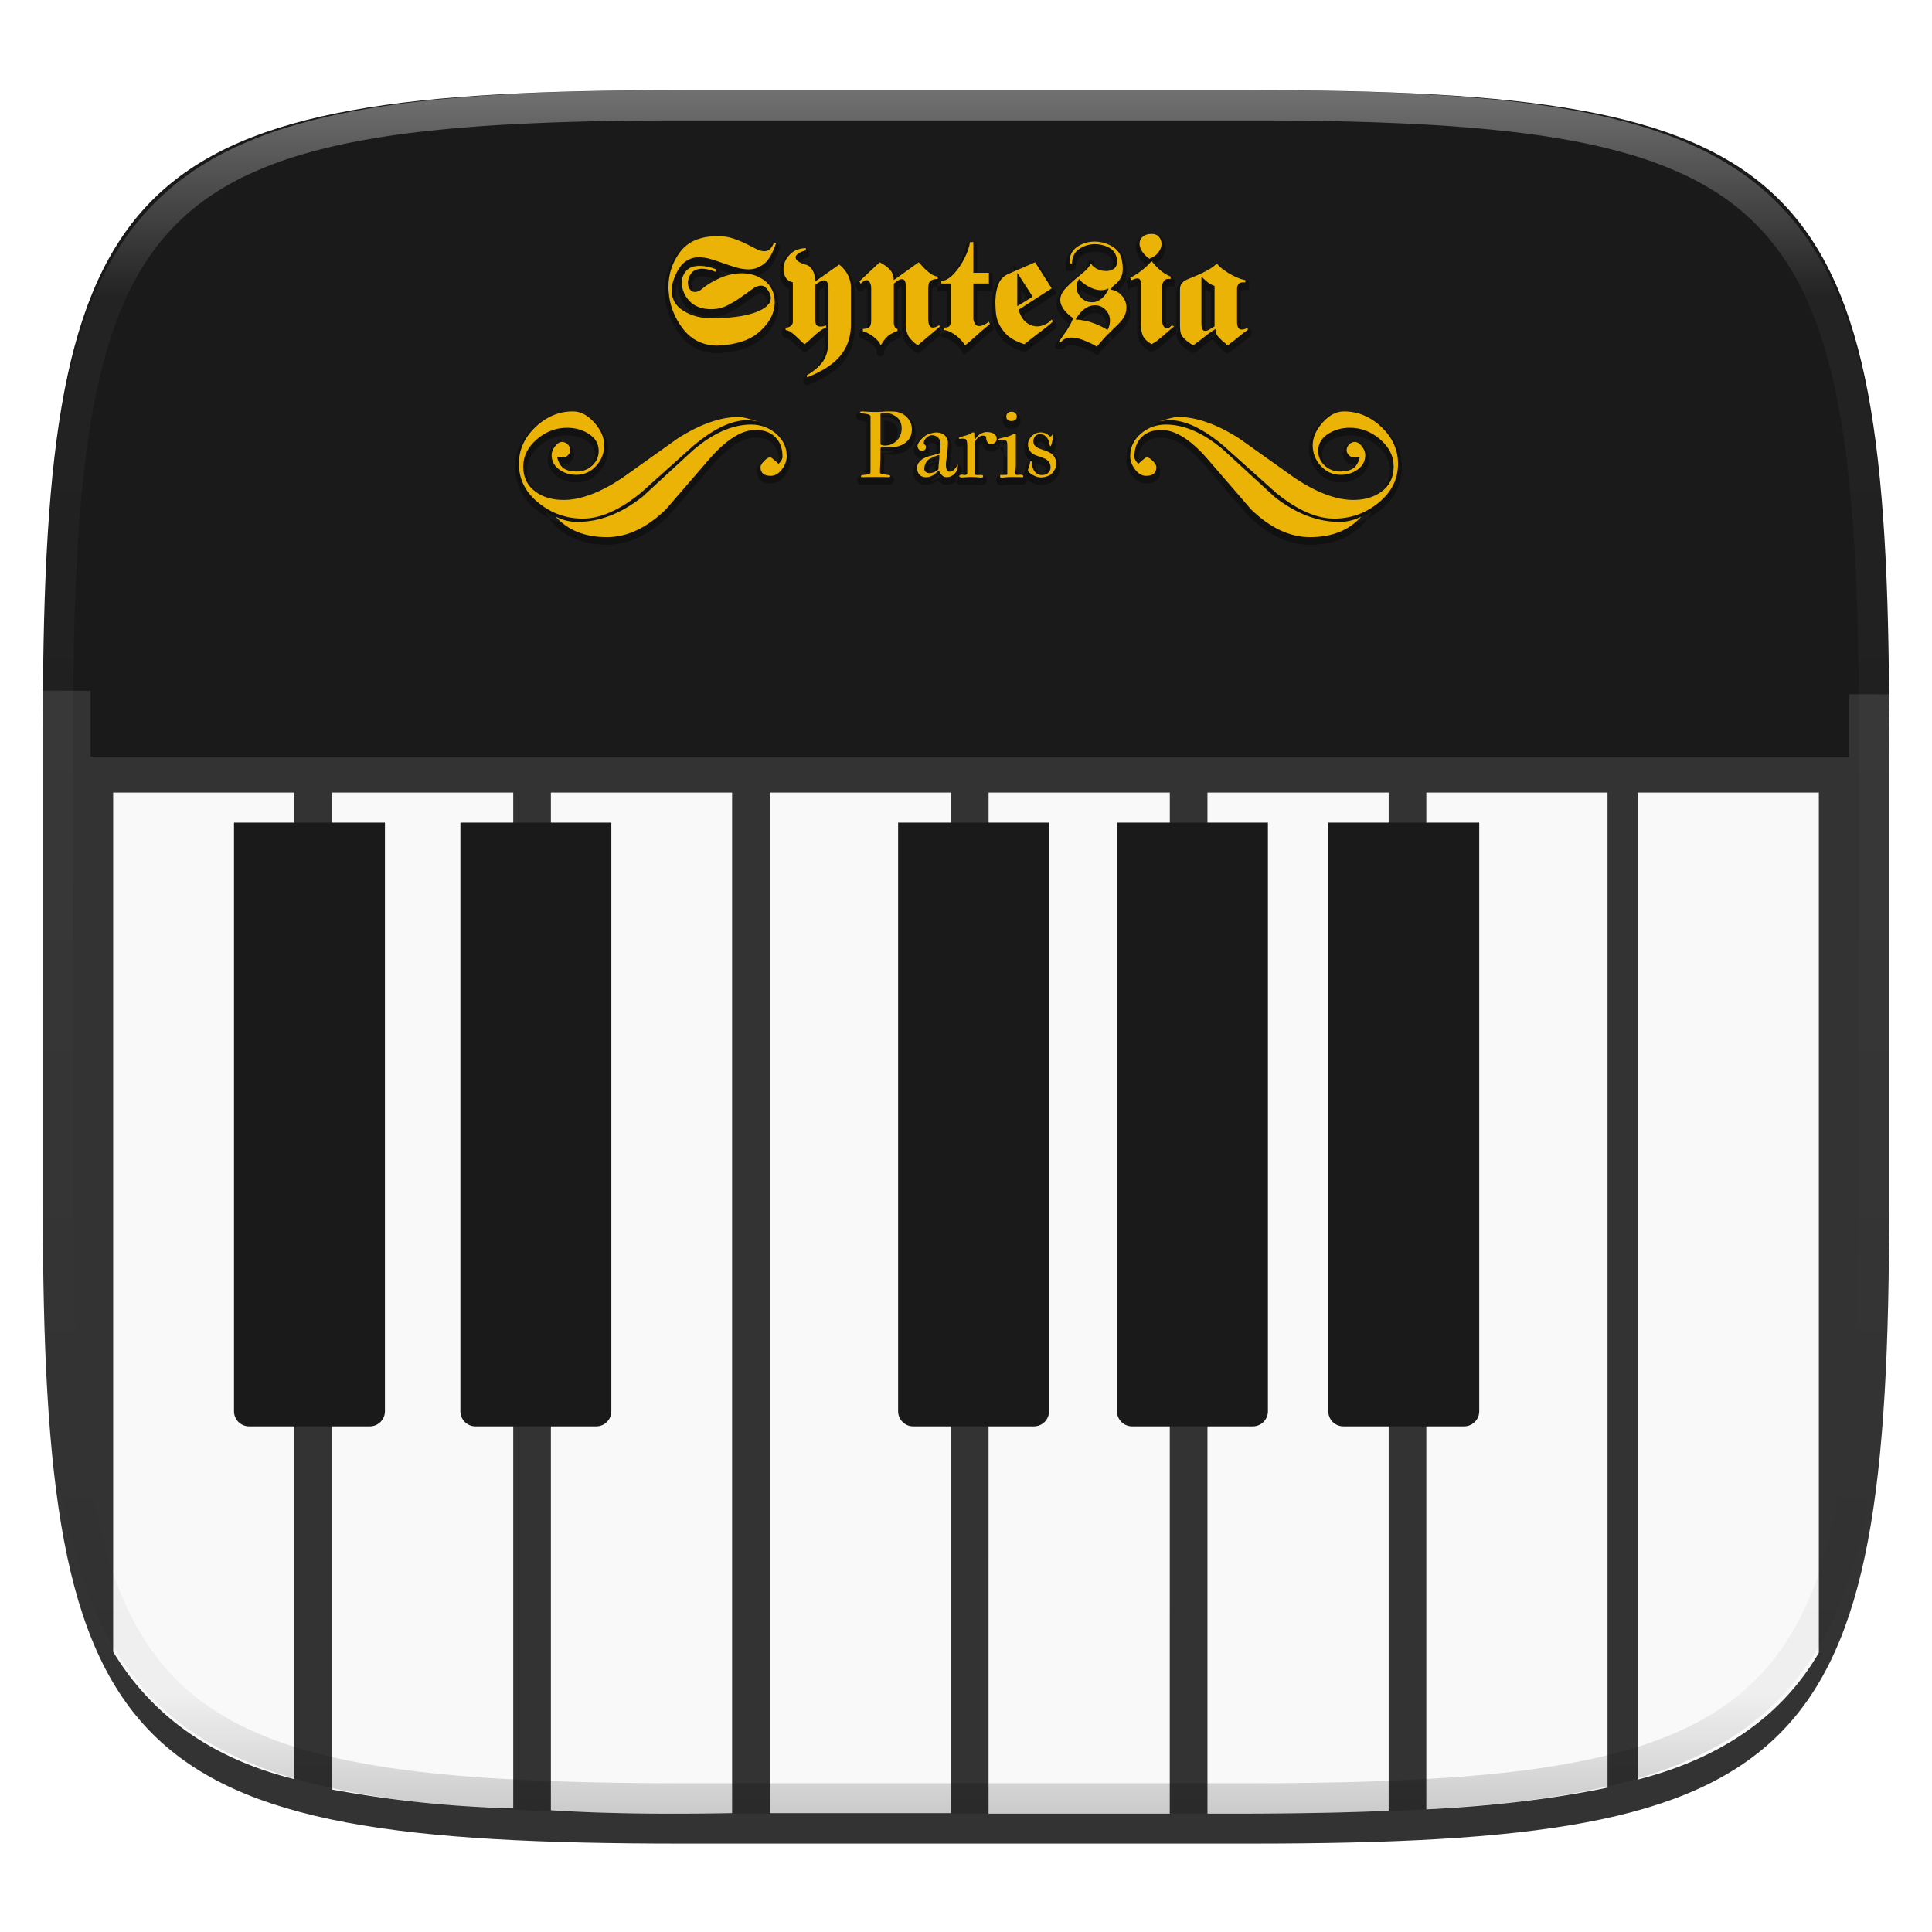 <svg xmlns="http://www.w3.org/2000/svg" style="isolation:isolate" width="256" height="256">
 <defs>
  <filter id="a" width="400%" height="400%" x="-200%" y="-200%" color-interpolation-filters="sRGB" filterUnits="objectBoundingBox">
   <feGaussianBlur xmlns="http://www.w3.org/2000/svg" in="SourceGraphic" stdDeviation="4.294"/>
   <feOffset xmlns="http://www.w3.org/2000/svg" dy="4" result="pf_100_offsetBlur"/>
   <feFlood xmlns="http://www.w3.org/2000/svg" flood-opacity=".4"/>
   <feComposite xmlns="http://www.w3.org/2000/svg" in2="pf_100_offsetBlur" operator="in" result="pf_100_dropShadow"/>
   <feBlend xmlns="http://www.w3.org/2000/svg" in="SourceGraphic" in2="pf_100_dropShadow"/>
  </filter>
 </defs>
 <path fill="#333333" d="M165.685 11.947c74.055 0 84.639 10.557 84.639 84.544v59.251c0 73.986-10.584 84.543-84.639 84.543h-75.37c-74.055 0-84.639-10.557-84.639-84.543V96.491c0-73.987 10.584-84.544 84.639-84.544h75.37z" filter="url(#a)"/>
 <defs>
  <filter id="b" width="400%" height="400%" x="-200%" y="-200%" color-interpolation-filters="sRGB" filterUnits="objectBoundingBox">
   <feGaussianBlur xmlns="http://www.w3.org/2000/svg" stdDeviation="4.294"/>
  </filter>
 </defs>
 <path fill="#1a1a1a" d="M12 87.25h233v13H12v-13z" filter="url(#b)"/>
 <path fill="#1a1a1a" d="M165.685 11.947c72.53 0 84.176 10.127 84.625 80.053-.325-.079-244.953-.406-244.617-.497.501-69.477 12.264-79.556 84.622-79.556h75.37z"/>
 <g fill-rule="evenodd">
  <path fill="#111111" d="M74.59 61.61l-.05-.01a.7.7 0 0 0 .09.17c.186.309.489.529.84.61.31.07.64.11.96.11.32 0 .63-.06.93-.17.436-.17.814-.462 1.09-.84.08-.11.15-.23.21-.36.05-.13.1-.26.12-.4.04-.16.05-.32.05-.48 0-.18-.02-.37-.07-.55a1.86 1.86 0 0 0-.19-.46c-.1-.16-.21-.3-.35-.43a3.68 3.68 0 0 0-.59-.45c-.35-.21-.73-.37-1.13-.48a5.257 5.257 0 0 0-2.34-.09c-.31.05-.61.13-.9.24-.3.11-.59.25-.87.41-.31.18-.6.39-.87.62-.3.24-.56.52-.8.81-.2.24-.37.51-.5.79-.13.26-.23.53-.29.81-.07.29-.1.59-.1.88 0 .33.04.65.11.96.102.518.345.999.7 1.39.19.22.41.42.64.59.43.31.91.54 1.42.69.65.19 1.32.28 1.99.28.51 0 1.03-.05 1.54-.15.63-.13 1.26-.3 1.87-.53.61-.23 1.21-.5 1.79-.8.75-.39 1.47-.82 2.18-1.28l7.45-5.3s.01-.01.02-.01c1.49-.95 3.08-1.72 4.75-2.31 1.17-.41 2.41-.62 3.65-.62.23 0 .46.03.69.08.67.17 1.34.36 2 .57.26.083.406.358.33.62-.03.12-.11.23-.23.29-.11.07-.24.09-.37.05-.23-.05-.46-.1-.69-.13-.23-.02-.46-.04-.7-.04-.48 0-.95.06-1.42.19-.62.16-1.23.39-1.8.67-.55.27-1.08.58-1.58.92-.68.46-1.33.95-1.95 1.47l-7 6.27s-.01.01-.02.01c-.69.57-1.42 1.09-2.18 1.58-.6.38-1.22.72-1.87 1.01-.67.3-1.37.53-2.08.7-.61.14-1.22.22-1.84.22-.56 0-1.12-.05-1.67-.14-.52-.08-1.04-.22-1.54-.39s-.99-.39-1.45-.64c-.49-.27-.96-.58-1.39-.92a9.02 9.02 0 0 1-1.34-1.28c-.34-.41-.64-.86-.88-1.34-.23-.46-.41-.95-.52-1.45-.12-.52-.19-1.06-.19-1.6 0-.48.05-.96.15-1.43.09-.46.23-.9.42-1.32.2-.45.44-.87.72-1.26.31-.44.67-.84 1.06-1.21.38-.38.81-.71 1.25-1.01.41-.27.84-.49 1.29-.68.43-.18.88-.31 1.34-.4.48-.09.96-.14 1.44-.14.28 0 .55.03.81.1.27.06.54.16.79.28.28.14.54.3.79.5.29.23.56.49.81.76.46.52.83 1.1 1.1 1.73.22.51.34 1.06.34 1.62s-.11 1.12-.31 1.64a4.596 4.596 0 0 1-1.56 2.03c-.22.17-.46.3-.71.42-.24.11-.5.19-.77.24-.28.06-.56.09-.85.09-.45 0-.9-.07-1.34-.2-.41-.12-.79-.31-1.14-.55-.21-.15-.4-.31-.58-.5-.15-.17-.28-.35-.39-.56-.1-.19-.18-.4-.23-.61-.06-.23-.09-.46-.09-.69 0-.24.05-.48.13-.7.09-.26.22-.5.38-.71.18-.25.4-.46.66-.62.21-.14.47-.22.72-.22.21 0 .41.05.59.13.2.08.37.2.52.35.15.15.27.32.35.52.171.353.175.764.01 1.12-.08.18-.18.34-.32.48-.14.14-.3.25-.48.33-.18.08-.37.12-.55.11h-.01zm-.97-1.01c.01-.05.02-.09.04-.14.06-.17.14-.32.24-.47.11-.14.24-.26.39-.36.06-.04.13-.06.19-.06.07 0 .13.02.19.04a.8.8 0 0 1 .21.15c.07.06.11.13.15.21.02.06.04.12.04.19 0 .04-.01.08-.03.12-.03.07-.07.14-.13.19-.05.05-.1.09-.17.12-.03.01-.06.02-.09.02l-.8-.05a.45.45 0 0 0-.23.04zm5.86-1.79a.405.405 0 0 1-.05-.09 3.3 3.3 0 0 0-.52-.65c-.23-.22-.49-.41-.76-.58-.43-.26-.9-.46-1.39-.59-.53-.14-1.08-.21-1.63-.21-.38 0-.77.04-1.14.1-.37.07-.73.16-1.08.29-.35.13-.7.3-1.03.49-.35.21-.69.45-1.01.71-.34.29-.65.61-.93.95-.02.02-.03.04-.05.06.14-.26.29-.51.46-.74.28-.39.59-.75.94-1.08.34-.33.72-.63 1.12-.89.35-.24.72-.43 1.11-.59.37-.16.76-.27 1.15-.35.42-.08.83-.12 1.25-.12.2 0 .39.03.58.07.2.05.4.12.58.21.22.1.42.23.61.38.24.2.47.41.68.65.39.43.7.92.93 1.45.08.18.14.35.18.53zm-8.08 7.71c.33.17.67.31 1.03.41.73.21 1.49.32 2.26.32.58 0 1.16-.06 1.73-.17.69-.14 1.37-.33 2.02-.57.66-.25 1.3-.53 1.92-.85.78-.41 1.53-.86 2.26-1.34.01 0 .01-.01.02-.01l7.44-5.3c1.43-.9 2.95-1.64 4.54-2.19.3-.11.61-.2.93-.28-.08.04-.17.08-.25.12-.58.29-1.15.62-1.69.98-.71.48-1.39.99-2.04 1.54l-.01.01-6.99 6.26c-.67.54-1.37 1.04-2.09 1.5-.56.36-1.14.67-1.74.94-.61.28-1.25.49-1.9.65-.53.12-1.07.19-1.61.19-.51 0-1.01-.05-1.51-.13a8.18 8.18 0 0 1-1.38-.34c-.44-.16-.88-.35-1.29-.58-.44-.24-.86-.52-1.26-.83l-.39-.33zm31.71-5.28c.01-.01.02-.03.03-.05.03-.05.05-.11.05-.17 0-.25-.03-.51-.07-.76-.03-.2-.09-.4-.16-.59a2.73 2.73 0 0 0-.25-.48c-.1-.15-.21-.28-.33-.41a3.03 3.03 0 0 0-.41-.32c-.16-.1-.32-.19-.49-.25-.19-.08-.39-.13-.59-.16-.26-.05-.52-.07-.78-.07-.41 0-.82.07-1.2.2-.55.19-1.08.45-1.56.76-.44.29-.86.61-1.26.97-.55.49-1.08 1.02-1.57 1.58l-5.91 6.84-.03.03c-.69.67-1.43 1.28-2.22 1.83-.64.45-1.33.84-2.05 1.15-.63.28-1.29.49-1.96.64-.63.13-1.28.2-1.93.2-.79 0-1.57-.07-2.34-.21-.65-.12-1.29-.31-1.9-.57a8.235 8.235 0 0 1-4.57-4.92 5.928 5.928 0 0 0 4.89 2.69c.66 0 1.32-.06 1.97-.18a12.6 12.6 0 0 0 2-.55c.73-.26 1.43-.59 2.1-.97.78-.46 1.54-.96 2.25-1.52l6.75-6.21c0-.01.01-.01.01-.01.73-.62 1.5-1.18 2.3-1.69.65-.4 1.33-.75 2.04-1.04.61-.24 1.23-.42 1.86-.55.58-.12 1.17-.18 1.75-.18.65 0 1.3.11 1.91.33a5.31 5.31 0 0 1 2.39 1.7c.2.25.37.52.51.81.13.28.23.57.3.88.07.31.1.64.1.96 0 .35-.05.68-.17 1.01-.13.36-.31.7-.53 1-.14.19-.29.36-.46.51-.14.13-.29.25-.46.34-.3.166-.637.252-.98.25-.25 0-.5-.03-.75-.09-.2-.05-.38-.15-.55-.27-.18-.14-.33-.33-.42-.55-.1-.23-.15-.48-.15-.74 0-.19.05-.38.15-.55.13-.23.29-.44.47-.62.18-.19.39-.35.61-.48.18-.1.37-.15.58-.15.14 0 .27.04.39.12.17.12.33.25.49.39l.15.12zm-.1 1.4c-.04.03-.07.07-.11.1-.08.08-.17.14-.27.19a.72.72 0 0 1-.24.1c-.08.02-.16.03-.25.03-.17 0-.33-.02-.5-.06a.663.663 0 0 1-.19-.09c-.05-.04-.08-.09-.11-.14a.922.922 0 0 1-.07-.36c0-.02.01-.04.02-.05.08-.15.19-.29.31-.42.12-.12.26-.23.4-.31.11.08.21.16.31.25.13.1.25.21.37.32.14.12.25.27.33.44zm-4.84-5.25c-.48.19-.93.43-1.37.71-.48.32-.94.68-1.38 1.06-.58.53-1.13 1.08-1.65 1.67l-5.91 6.83c-.64.63-1.34 1.2-2.07 1.71-.59.41-1.22.77-1.88 1.06-.57.25-1.16.44-1.77.57-.57.12-1.14.18-1.72.18-.73 0-1.45-.06-2.16-.19a8.43 8.43 0 0 1-1.69-.51c-.23-.1-.47-.22-.69-.34.2.02.41.03.62.03.72 0 1.44-.07 2.15-.2.74-.13 1.46-.33 2.17-.59.78-.28 1.53-.63 2.25-1.05.83-.48 1.63-1.01 2.38-1.61.01-.01.02-.02.03-.02l6.76-6.22c.69-.58 1.41-1.11 2.18-1.59.59-.37 1.22-.7 1.88-.96.54-.22 1.11-.39 1.68-.5.07-.02.13-.03.19-.04zm82.21 3.21a.737.737 0 0 0-.04-.14c-.06-.17-.14-.32-.24-.47-.11-.14-.24-.26-.39-.36a.353.353 0 0 0-.19-.06c-.07 0-.13.02-.19.04a.8.8 0 0 0-.21.15c-.07.06-.11.13-.15.21-.02.06-.04.12-.04.19 0 .04.01.08.03.12.03.07.07.14.13.19.05.05.1.09.17.12.03.01.06.02.09.02l.8-.05c.08-.01.16.01.23.04zm-5.86-1.79c.02-.03.04-.06.05-.09.15-.24.32-.46.52-.65.23-.22.49-.41.76-.58.43-.26.9-.46 1.39-.59.53-.14 1.08-.21 1.63-.21.38 0 .77.04 1.14.1.37.07.73.16 1.07.29.36.13.71.3 1.04.49.35.21.69.45 1.01.71.34.29.65.61.93.95.02.02.03.04.05.06-.14-.26-.29-.51-.46-.74a7.43 7.43 0 0 0-.94-1.08c-.34-.33-.72-.63-1.12-.89-.35-.24-.72-.43-1.11-.59-.37-.16-.76-.27-1.15-.35-.42-.08-.83-.12-1.25-.12-.2 0-.39.03-.58.07-.2.05-.4.12-.58.21-.22.1-.42.23-.61.38-.24.2-.47.41-.68.65-.39.43-.7.92-.93 1.45-.08.18-.14.35-.18.53zm8.08 7.71c-.33.17-.67.31-1.03.41-.73.21-1.49.32-2.26.32-.58 0-1.16-.06-1.73-.17-.69-.14-1.37-.33-2.02-.57-.66-.25-1.3-.53-1.92-.85-.78-.41-1.53-.86-2.26-1.34-.01 0-.01-.01-.02-.01l-7.44-5.3c-1.43-.9-2.95-1.64-4.54-2.19-.3-.11-.61-.2-.93-.28.08.04.17.08.25.12.58.29 1.15.62 1.69.98.71.48 1.39.99 2.04 1.54l.01.01 6.99 6.26c.67.54 1.37 1.04 2.09 1.5.56.36 1.14.67 1.74.94.61.28 1.25.49 1.9.65.53.12 1.07.19 1.61.19.51 0 1.01-.05 1.51-.13.47-.07.93-.19 1.38-.34.44-.16.88-.35 1.29-.58.44-.24.86-.52 1.26-.83l.39-.33zm.8-9.77c-.38-.38-.81-.71-1.25-1.01-.41-.27-.84-.49-1.29-.68-.43-.18-.88-.31-1.34-.4-.48-.09-.96-.14-1.44-.14-.28 0-.55.03-.81.1-.27.06-.54.16-.79.28-.28.14-.54.3-.79.5-.29.23-.56.49-.81.76-.46.52-.83 1.1-1.1 1.73-.22.51-.34 1.06-.34 1.62s.11 1.12.31 1.64c.317.81.858 1.515 1.56 2.03.22.17.46.3.71.42.24.11.5.19.77.24.28.06.56.09.85.09.45 0 .9-.07 1.34-.2.41-.12.79-.31 1.14-.55.21-.15.4-.31.58-.5.15-.17.28-.35.39-.56.1-.19.18-.4.23-.61.06-.23.09-.46.09-.69 0-.24-.05-.48-.13-.7-.09-.26-.22-.5-.38-.71-.18-.25-.4-.46-.66-.62-.21-.14-.47-.22-.72-.22-.21 0-.41.05-.59.13-.2.08-.37.2-.52.35-.15.15-.27.32-.35.52a1.307 1.307 0 0 0-.01 1.12c.08.18.18.34.32.48.14.14.3.25.48.33.18.08.37.12.55.11h.01l.05-.01a.7.7 0 0 1-.09.17 1.33 1.33 0 0 1-.84.61c-.31.07-.64.11-.96.11-.32 0-.63-.06-.93-.17a2.448 2.448 0 0 1-1.09-.84c-.08-.11-.15-.23-.21-.36-.05-.13-.1-.26-.12-.4-.04-.16-.05-.32-.05-.48 0-.18.02-.37.07-.55.04-.16.11-.32.19-.46.1-.16.21-.3.35-.43.18-.17.38-.32.59-.45.35-.21.73-.37 1.13-.48a5.257 5.257 0 0 1 2.34-.09c.31.05.61.13.9.24.3.11.59.25.87.41.31.18.6.39.87.62.3.24.56.52.8.81.2.24.37.51.5.79.13.26.23.53.29.81.07.29.1.59.1.88 0 .33-.04.65-.11.96a2.903 2.903 0 0 1-.7 1.39c-.19.22-.41.42-.64.59-.43.31-.91.54-1.42.69-.65.19-1.32.28-1.99.28-.51 0-1.03-.05-1.54-.15-.63-.13-1.26-.3-1.87-.53-.61-.23-1.21-.5-1.79-.8-.75-.39-1.47-.82-2.18-1.28l-7.45-5.3s-.01-.01-.02-.01c-1.49-.95-3.08-1.72-4.75-2.31-1.17-.41-2.41-.62-3.65-.62-.23 0-.46.03-.69.08-.67.17-1.34.36-2 .57a.503.503 0 0 0-.33.62c.03.12.11.23.23.29.11.07.24.09.37.05.23-.05.46-.1.69-.13.23-.02.46-.04.7-.04.48 0 .95.06 1.42.19.62.16 1.23.39 1.8.67.55.27 1.08.58 1.58.92.68.46 1.33.95 1.95 1.47l7 6.27s.01.01.02.01c.69.57 1.42 1.09 2.18 1.58.6.38 1.22.72 1.87 1.01.67.3 1.37.53 2.08.7.61.14 1.22.22 1.84.22.56 0 1.12-.05 1.67-.14.52-.08 1.04-.22 1.54-.39s.99-.39 1.45-.64c.49-.27.96-.58 1.39-.92.49-.38.94-.81 1.34-1.28.34-.41.64-.86.88-1.34.23-.46.41-.95.52-1.45.12-.52.19-1.06.19-1.6 0-.48-.05-.96-.15-1.43-.09-.46-.23-.9-.42-1.32-.2-.45-.44-.87-.72-1.26-.31-.44-.67-.84-1.06-1.21zm-32.41 5.89c.04.03.07.07.11.1.08.08.17.14.27.19.07.05.16.08.24.1.08.02.16.03.25.03.17 0 .33-.02.5-.06.07-.02.13-.05.19-.09.05-.04.08-.09.11-.14.05-.12.07-.24.07-.36 0-.02-.01-.04-.02-.05a2.07 2.07 0 0 0-.31-.42c-.12-.12-.26-.23-.4-.31-.11.08-.21.16-.31.25-.13.1-.25.21-.37.32-.14.12-.25.27-.33.44zm4.84-5.25c.48.19.93.43 1.37.71.48.32.94.68 1.38 1.06.58.53 1.13 1.08 1.65 1.67l5.91 6.83c.64.63 1.34 1.2 2.07 1.71.59.41 1.22.77 1.88 1.06.57.25 1.16.44 1.77.57.57.12 1.14.18 1.72.18.73 0 1.45-.06 2.16-.19a8.43 8.43 0 0 0 1.69-.51c.23-.1.47-.22.69-.34-.2.02-.41.03-.62.03-.72 0-1.44-.07-2.15-.2-.74-.13-1.46-.33-2.17-.59-.78-.28-1.53-.63-2.25-1.05a19.11 19.11 0 0 1-2.38-1.61c-.01-.01-.02-.02-.03-.02l-6.76-6.22c-.69-.58-1.41-1.11-2.18-1.59-.59-.37-1.22-.7-1.88-.96-.54-.22-1.11-.39-1.68-.5-.07-.02-.13-.03-.19-.04zm-4.94 3.85a.219.219 0 0 1-.03-.05.337.337 0 0 1-.05-.17c0-.25.03-.51.07-.76.03-.2.09-.4.16-.59.07-.17.15-.33.25-.48.1-.15.21-.28.33-.41.13-.12.27-.23.41-.32.16-.1.32-.19.49-.25.19-.08.39-.13.59-.16.26-.05.52-.07.78-.07.41 0 .82.07 1.2.2.55.19 1.08.45 1.56.76.44.29.86.61 1.26.97.55.49 1.08 1.02 1.57 1.58l5.91 6.84.03.03c.69.67 1.43 1.28 2.22 1.83.64.45 1.33.84 2.05 1.15.63.28 1.29.49 1.96.64.63.13 1.28.2 1.93.2.79 0 1.57-.07 2.34-.21.65-.12 1.29-.31 1.9-.57a8.235 8.235 0 0 0 4.57-4.92 5.928 5.928 0 0 1-4.89 2.69c-.66 0-1.32-.06-1.97-.18a12.6 12.6 0 0 1-2-.55c-.73-.26-1.43-.59-2.1-.97-.78-.46-1.54-.96-2.25-1.52l-6.75-6.21c0-.01-.01-.01-.01-.01-.73-.62-1.5-1.18-2.3-1.69-.65-.4-1.33-.75-2.04-1.04-.61-.24-1.23-.42-1.86-.55-.58-.12-1.17-.18-1.75-.18-.65 0-1.3.11-1.91.33a5.31 5.31 0 0 0-2.39 1.7c-.2.25-.37.52-.51.81a4.416 4.416 0 0 0-.41 1.84c0 .35.06.68.18 1.01.13.36.31.7.53 1 .14.19.29.36.46.51.14.13.29.25.46.34.3.166.637.252.98.25.25 0 .5-.03.75-.09.2-.05.38-.15.55-.27.18-.14.33-.33.42-.55.1-.23.15-.48.15-.74 0-.19-.05-.38-.15-.55-.13-.23-.29-.44-.47-.62-.18-.19-.39-.35-.61-.48-.18-.1-.37-.15-.58-.15a.69.69 0 0 0-.39.12c-.17.12-.33.25-.49.39l-.15.12zm-35.05-5.64c.01.01.01.03.01.04v7.43c0 .05-.01.1-.02.15h.28m.24-8.62v.02-.02h-.82c-.01 0-.03-.01-.04-.01h-.19l-.39-.03-.39-.02h-.01c-.06 0-.12-.01-.18-.01h-.24c-.05.01-.09.01-.14.03-.01 0-.02 0-.04.01l-.05.01c-.12.04-.23.11-.3.22-.07.09-.1.21-.1.33 0 .09.02.19.06.28.06.11.15.2.27.25.04.02.08.04.12.05.05.02.11.03.16.04.01 0 .01 0 .02.01l.25.03.27.05.24.05v6.98l-.19.05-.34.02c-.07.01-.13.01-.2.03a.65.65 0 0 0-.46.34c-.05.1-.08.21-.08.32 0 .13.04.26.11.36.1.14.25.23.42.24h.38c.07 0 .14 0 .21-.01h2.57l.22.01h.2l.14-.01.18-.04.27-.12.22-.38-.08-.28c-.02-.04-.04-.09-.06-.13a.52.52 0 0 0-.2-.19c-.06-.03-.12-.06-.18-.08a.188.188 0 0 0-.08-.02l-.5-.08h-.02l-.21-.03c-.02-.01-.05-.01-.07-.02 0-.07 0-.15.01-.23 0-.15.01-.31.02-.46l.03-.5V60.2h.03l.51.04.48.01h.01c.2 0 .41-.02.61-.05.18-.03.36-.07.53-.13.16-.05.32-.12.48-.2.13-.07.26-.14.39-.23.19-.14.36-.3.52-.48.13-.15.25-.33.34-.51.09-.19.16-.38.2-.59a3.26 3.26 0 0 0 .04-1.13c-.03-.14-.06-.28-.11-.41-.04-.13-.1-.26-.16-.39-.06-.12-.14-.24-.22-.36-.08-.11-.17-.22-.27-.32a2.796 2.796 0 0 0-.67-.52c-.13-.07-.27-.13-.41-.19-.13-.05-.27-.09-.42-.12-.15-.04-.3-.06-.45-.07h-.02l-.77-.03-.45.01-.41.04h-.1l-.19.01-.2.01h-.01c-.03 0-.06 0-.09.01zm-.17 4.8l-.02-.2v-3.86c0-.21.13-.4.33-.47.07-.03.15-.05.23-.07.08-.02.16-.04.23-.04h.03l.38-.02.44.04h.04c.09.01.17.03.26.06.08.02.16.05.23.09.13.05.25.1.37.17.329.168.615.407.84.7.08.11.14.21.19.32.06.12.1.24.14.37.03.12.06.25.08.38.01.15.02.29.02.44 0 .15-.01.29-.03.44-.02.13-.05.27-.09.39-.04.13-.09.25-.14.37-.05.11-.11.21-.18.32-.07.1-.14.19-.22.29-.07.08-.15.17-.24.24-.08.08-.17.15-.26.21-.08.06-.17.12-.26.16-.1.06-.19.1-.3.14-.11.04-.22.08-.33.1-.11.03-.22.05-.34.06-.11.01-.21.02-.32.02-.07 0-.14-.01-.2-.01s-.11-.01-.16-.02c-.01 0-.02-.01-.02-.01l-.22-.05c-.02 0-.03-.01-.05-.01a.774.774 0 0 1-.28-.19.727.727 0 0 1-.14-.31c-.01-.02-.01-.03-.01-.05zm.98-.36v-3.29l.18-.01.36.03.11.03c.05.01.09.03.13.05.1.04.19.08.29.13.07.04.14.08.21.13.06.04.11.09.17.14.04.04.09.09.12.14.04.05.07.11.1.16.03.07.06.14.08.21.02.08.03.15.04.23.02.11.02.21.02.32 0 .1 0 .2-.02.29-.01.08-.03.16-.05.24-.03.08-.06.16-.1.24-.03.07-.07.14-.11.2-.04.07-.09.13-.14.19-.04.05-.09.1-.15.15-.05.05-.11.1-.17.14-.05.03-.1.07-.15.09-.06.03-.12.06-.18.08-.07.03-.14.05-.21.07-.07.01-.15.03-.22.04-.07 0-.14.01-.21.01-.03 0-.07 0-.1-.01zm6.3 3.97c.01-.01.03-.02.04-.04l.21-.19.21-.19c.03-.03.07-.06.11-.09.01-.02.03-.03.05-.04l.47-.38.39.74c0-.02 0-.03-.01-.04l-.07-.29c0-.02 0-.04-.01-.06 0-.06-.01-.12-.01-.18-.01-.04-.01-.09-.01-.14 0-.07.01-.15.01-.23.01-.12.02-.24.04-.35.01-.11.03-.22.04-.33.02-.13.04-.26.05-.39l.02-.14c-.01.01-.01.03-.02.04-.03.1-.1.18-.19.25l-.03.02c-.04.03-.08.06-.12.08-.04.02-.08.03-.12.05h-.02l-.15.05-.2.05-.19.04c-.11.03-.23.06-.35.09-.09.03-.19.06-.29.08-.09.03-.17.06-.26.09-.07.02-.15.05-.22.08-.06.03-.13.06-.2.1-.05.03-.11.06-.16.1-.05.03-.09.07-.14.1-.05.05-.1.1-.14.15-.03.04-.06.07-.08.11-.02.04-.04.07-.05.1-.02.06-.03.11-.04.16v.04c0 .1 0 .2.02.29.01.05.02.1.04.15.02.04.05.09.08.14.02.02.04.05.06.07.03.02.07.05.1.06.03.02.07.03.1.04.05.02.1.03.15.04.05 0 .1.01.15.01.07 0 .14-.01.21-.02a.75.75 0 0 0 .16-.05.95.95 0 0 0 .21-.09c.05-.02.11-.05.16-.08zm-1.31-3.26h.01l-.01.01-.01-.01h.01zm2.98-.44v.27l-.03.32-.04.34-.04.29c-.01.05-.02.1-.03.14m-2.04-3.13l-.23.08-.28.14-.31.23-.27.24c-.01.01-.02.01-.03.02-.03.03-.05.06-.08.09-.04.04-.08.08-.11.12-.01.01-.02.01-.02.02l-.23.28-.18.3c0 .01-.01.03-.02.04-.04.08-.06.16-.08.24-.02.08-.03.16-.03.24v.08l.04.24c0 .03.01.05.02.08.02.07.05.14.09.2.03.06.07.13.12.18a1.06 1.06 0 0 0 .81.39c.05 0 .09 0 .13-.01-.04.02-.09.05-.13.07-.09.05-.17.1-.25.15-.09.06-.17.12-.25.19-.08.07-.15.15-.22.23-.07.08-.14.17-.19.26-.06.1-.11.2-.14.31-.03.09-.05.18-.07.27-.02.08-.02.15-.02.23 0 .16.01.31.03.46.02.13.06.25.11.37.05.11.11.22.18.32.07.09.14.18.23.26.09.07.18.13.28.18.09.06.19.1.3.13l.28.06c.1.01.19.02.29.02.13 0 .26-.02.39-.04.12-.02.23-.05.34-.1.09-.03.18-.07.27-.11.07-.03.14-.07.2-.1.04-.02.08-.04.11-.07.05-.03.09-.07.14-.11l.1-.09.2.22c.01.01.03.02.04.03.05.05.11.1.17.13.06.05.13.09.2.12.03.02.07.03.11.04l.21.05.19.01h.03c.16 0 .31-.01.46-.05.14-.03.28-.07.41-.14.12-.06.23-.13.34-.21.1-.08.2-.17.28-.27.08-.09.16-.2.22-.3.06-.11.12-.22.16-.34.04-.12.08-.23.1-.36.02-.11.03-.23.03-.35v-.06c0-.1-.02-.19-.07-.28a.538.538 0 0 0-.45-.26c-.09 0-.18.02-.26.07l-.16.1-.09.16-.14.23-.19.21c-.02.02-.04.04-.07.06-.03.02-.06.03-.09.05h-.01l-.05-.2v-.11c-.01-.02-.01-.04-.01-.07 0-.05.01-.1.01-.15l.03-.31c.02-.11.03-.21.04-.32.02-.13.04-.26.05-.39l.01-.01.09-.82v-.01c.01-.15.03-.3.03-.46.01-.14.01-.29.01-.43 0-.16-.01-.31-.04-.46a1.9 1.9 0 0 0-.14-.4c-.06-.12-.13-.23-.21-.33-.08-.1-.18-.19-.28-.27-.09-.08-.2-.15-.31-.2a2.054 2.054 0 0 0-.69-.21c-.12-.02-.24-.03-.35-.03-.02 0-.03 0-.04.01l-.3.02-.32.06-.26.07h-.02c-.04.02-.08.03-.11.04-.03.01-.05.02-.08.03zm1.11 2.66l-.16.04-.18.04h-.01c-.12.03-.24.07-.37.1-.1.03-.2.05-.3.08-.07.02-.14.04-.21.07.01-.02.03-.03.05-.05.11-.09.19-.21.24-.34a.99.99 0 0 0 .09-.42c0-.08-.02-.16-.04-.24-.03-.08-.07-.16-.12-.23l-.03-.03-.1-.11c.01-.01.01-.03.02-.04.02-.04.05-.07.07-.11l.09-.09c.04-.03.07-.06.11-.09l.12-.06c.03-.02.07-.03.11-.04h.06c.05 0 .09 0 .13.01l.12.03c.04.02.07.04.11.06.03.02.06.05.09.07.02.03.05.06.07.09.03.04.05.08.06.11.02.04.03.08.04.11.01.04.01.09.01.13v.24l-.02.28-.04.29-.01.1zm.9.61l.01.09c0 .02.01.03.01.05 0 .14-.01.28-.02.42-.01.14-.03.28-.05.43-.01.12-.03.24-.04.36 0 .13-.01.27-.01.41 0 .13-.03.25-.09.37-.06.1-.14.2-.23.28-.02.01-.05.03-.07.05l-.22.13-.3.15-.37.11-.41.05-.31-.05c-.02 0-.04 0-.06-.01-.07-.02-.14-.04-.21-.07-.06-.03-.12-.06-.18-.1-.06-.05-.12-.1-.18-.16-.05-.06-.09-.12-.13-.19-.04-.08-.07-.16-.09-.24-.02-.09-.03-.17-.03-.26 0-.08 0-.16.01-.24.01-.09.03-.18.05-.26.02-.08.04-.16.07-.24.03-.08.07-.16.11-.24.04-.08.08-.16.13-.23s.1-.14.16-.21c.06-.07.13-.14.21-.2.07-.06.15-.11.23-.15.01-.01.02-.01.03-.01l.51-.24.55-.23.16-.04.14-.02c.02-.01.05-.01.07-.01.13 0 .26.05.36.13.1.08.16.2.19.33v.04zm-1.98 1.84V62.51l.03-.14c.01-.05.03-.09.04-.14.02-.04.04-.09.06-.13.02-.04.04-.08.07-.12.02-.04.05-.07.08-.11l.08-.08c.03-.01.05-.03.07-.04l.48-.23.05-.02c0 .05-.01.1-.02.15-.02.15-.03.29-.04.44-.01.12-.02.25-.02.38l-.09.05-.19.1-.2.06-.2.02-.15-.02c-.01 0-.02-.01-.02-.01-.01 0-.02-.01-.03-.01v-.01zm5.74-3.66l-.06-.14-.03-.17-.01-.15v-.01c-.04.02-.09.04-.13.05.02.04.04.08.05.12.02.06.04.12.06.19.01.07.03.15.04.22v.03l.02.39.01.4v3.3h.01v-3.86l.03-.31s.01 0 .01-.01v-.05zm2.42-.69c.01.06.02.12.03.19 0 .03 0 .05.01.08 0 .04.01.08.02.13.01.04.03.09.05.13.01.01.01.02.02.02l.07.01h.03c.01 0 .03-.01.05-.01.02-.01.03-.02.05-.03.01-.01.03-.02.04-.03.01 0 .02-.01.03-.02 0-.01.01-.03.02-.04v-.02c.01-.01.01-.02.01-.03 0-.05-.01-.09-.02-.14 0-.01-.01-.02-.02-.03a.435.435 0 0 0-.06-.07c-.02-.03-.05-.04-.08-.06-.04-.02-.08-.03-.12-.05-.05-.01-.09-.02-.13-.03zm-1.46 4.66v-3.54l.03-.25v-.01a.3.3 0 0 1 .04-.08c.02-.03.04-.06.07-.09l.09-.09c.03-.03.06-.05.1-.08.03-.02.06-.04.1-.05.02-.01.04-.02.07-.03h.01l.03.17c.03.14.09.28.16.41.06.11.14.2.23.29.04.05.1.1.17.13.06.03.13.06.19.08.02 0 .04.01.07.01l.2.03c.02 0 .05.01.07.01.08 0 .16-.01.24-.02.07-.02.15-.04.22-.07.07-.02.14-.06.21-.1.06-.03.12-.08.18-.13s.12-.11.17-.17c.04-.06.09-.13.12-.2.04-.08.07-.16.09-.24.02-.09.03-.18.03-.26 0-.14-.02-.27-.06-.4a.928.928 0 0 0-.16-.35c-.06-.09-.14-.18-.22-.25-.09-.07-.18-.14-.28-.19-.09-.04-.19-.08-.28-.11-.1-.03-.21-.06-.31-.07-.09-.02-.19-.03-.28-.04-.09-.01-.18-.01-.27-.01-.07 0-.15 0-.22.01-.08.01-.15.03-.23.05-.01 0-.02.01-.04.01l-.35.13-.33.19-.01-.02c-.02-.03-.03-.05-.05-.08a.648.648 0 0 0-.17-.16.553.553 0 0 0-.3-.09c-.09 0-.18.01-.27.04-.08.02-.15.05-.22.09l-.19.11c-.01.01-.01.01-.02.01-.03.02-.07.04-.1.06-.04.02-.09.03-.13.05l-.36.11-.37.1c-.09.02-.17.05-.26.08-.08.03-.15.07-.23.11-.1.05-.19.13-.24.23a.61.61 0 0 0-.08.3c0 .07.02.15.06.22l.1.21.33.15.33-.02.24-.01h.03c0 .02.01.04.01.07l.02.35.01.36v3.01l-.11-.01-.2-.01-.17.03-.21.08-.25.19-.08.22c-.02.06-.03.11-.03.17 0 .13.04.25.11.35.06.09.14.16.24.22.06.03.12.05.18.07.07.03.14.04.21.04h.03l.65-.03c.01 0 .01-.01.02-.01.1-.01.2-.01.29-.02h.33l.67.02.66.08h.1c.08-.01.16-.03.23-.07a.76.76 0 0 0 .36-.33c.04-.1.07-.2.07-.3 0-.13-.04-.25-.1-.35a.61.61 0 0 0-.31-.26 1.17 1.17 0 0 0-.2-.05c-.07-.01-.14-.02-.21-.02h-.02l-.07.01h-.13l-.05.01zm4.38-.14l.02-.23.02-.25v-.12c.01-.07.01-.14.01-.21v-3.33l-.06.02-.11.04-.1.04c.02.03.03.06.05.09.03.11.06.22.07.33 0 .08.01.15.01.23 0 .1.01.2.01.3v3.49h.07v-.25c0-.05 0-.09.01-.14v-.01zm-2.25-4.28a.85.85 0 0 0-.04.22c0 .13.05.25.13.34l.15.16.23.04c.04 0 .09.01.13 0 .03 0 .06 0 .1-.01h.15c.05-.01.11-.01.16-.01h.14c.01.06.01.13.01.19 0 .09.01.18.01.26v3.21h-.38c-.14 0-.27.05-.37.14-.11.09-.18.22-.2.36v.02l-.01.09v.05c0 .08.01.16.03.23.02.09.07.17.12.24.07.09.16.15.26.19.09.03.18.05.27.05.07 0 .13 0 .19-.01.12-.01.24-.02.36-.04.09-.02.19-.02.29-.03.16-.01.33-.01.5-.01h.66c.12.01.24.01.36.01h.45c.08 0 .17-.01.24-.05a.51.51 0 0 0 .27-.25c.02-.04.04-.08.05-.12l.01-.08c.01-.03.01-.06.01-.1 0-.07-.01-.14-.03-.21a.709.709 0 0 0-.11-.21.304.304 0 0 0-.08-.08l-.16-.12-.25-.08-.16-.01c-.01-.01-.03-.01-.04-.01-.04 0-.09.01-.13.01h-.08m-1.31-8.32l.28-.03c.01 0 .03-.01.05-.01.08 0 .15.01.23.03.145.029.284.083.41.16.06.04.12.08.17.13.06.05.1.11.15.17.04.06.08.12.11.19s.05.14.07.22c.01.07.02.15.02.23 0 .08-.01.17-.02.25-.02.08-.04.16-.08.24-.03.07-.08.14-.13.21-.05.06-.11.12-.17.17-.06.04-.13.08-.19.11-.07.03-.14.06-.22.08-.02 0-.04.01-.06.01l-.28.03c-.02.01-.04.01-.06.01-.15 0-.3-.02-.44-.07a.967.967 0 0 1-.65-.57c-.06-.15-.09-.32-.09-.48 0-.09.01-.18.03-.26.02-.09.05-.17.09-.25.04-.07.08-.14.13-.2s.11-.11.17-.16c.06-.05.13-.09.2-.12s.14-.06.22-.08c.02 0 .04-.01.06-.01zm.48 1.16s0 .01-.01.01h-.01l-.2.03c-.05-.01-.1-.01-.14-.03a.292.292 0 0 1-.02-.09c0-.02.01-.03.01-.05 0-.01.01-.01.01-.02h.01c0-.01.01-.01.01-.01.01-.01.01-.01.02-.01l.2-.02h.01c.01 0 .02 0 .03.01.01 0 .03.01.04.01 0 .01.01.02.02.02 0 .01.01.01.01.02.01 0 .01.01.02.02v.1s0 .01-.01.01zm4.38 5.05l-.17-.08-.17-.06-.51-.18h-.02l-.24-.09c-.02-.01-.05-.02-.08-.04-.09-.04-.18-.09-.27-.14-.05-.03-.1-.06-.14-.1 0 .01.01.01.01.02.05.04.1.08.16.11.05.04.11.07.17.09l.15.06.26.09.13.05.54.19h.01v.01c.06.02.11.04.17.07.05.02.1.05.15.07.1.06.2.12.29.18.06.05.12.1.17.16-.02-.04-.05-.07-.08-.1-.05-.05-.11-.09-.17-.13a.99.99 0 0 0-.17-.11l-.19-.07zm.06-1.06l-.05-.02-.56-.19h-.01c-.07-.03-.14-.05-.21-.09a.556.556 0 0 1-.17-.09c-.04-.02-.08-.05-.12-.08-.02-.03-.05-.06-.07-.09a.076.076 0 0 1-.02-.05c-.02-.05-.02-.11-.02-.16v-.1c.01-.03.02-.06.03-.08l.03-.09c.01-.02.03-.04.04-.06.01-.01.03-.03.05-.04.01-.01.03-.02.04-.03.01-.01.02-.01.03-.01.02-.01.03-.01.05-.01h.16c.03 0 .06 0 .08.01l.11.01.07.03c0 .01 0 .01.01.01l.09.09c.04.03.08.07.12.11.01.02.03.04.04.06.02.03.03.05.05.08l.06.15.02.05.02.05.01.09.02.13.04.2.06.12zm.49-2.04a2.065 2.065 0 0 0-.56-.29 2.25 2.25 0 0 0-.67-.12c-.12 0-.23.01-.34.03-.1.01-.21.04-.31.07-.09.03-.18.06-.27.1-.09.04-.17.08-.25.13-.07.05-.15.1-.22.16-.07.05-.13.11-.19.17-.06.06-.11.12-.16.18s-.09.12-.13.18c-.04.05-.06.1-.09.15-.04.07-.07.14-.11.21-.05.1-.08.21-.1.32-.03.11-.04.23-.04.35 0 .17.02.34.05.5.03.14.07.28.13.41a1.9 1.9 0 0 0 .75.84c.01.01.02.01.03.02-.03-.01-.05-.01-.07-.01-.15 0-.3.06-.4.17a.59.59 0 0 0-.17.32c-.01 0-.01.01-.01.01 0 .03-.01.05-.01.07l-.05.17-.03.17v.01c-.01.03-.02.06-.02.09v.01c-.01.02-.01.04-.02.06-.02.04-.03.08-.05.12-.04.08-.07.17-.1.26-.02.09-.03.18-.03.28 0 .13.04.26.11.37.07.11.15.2.24.28.07.07.15.13.23.19.1.07.19.13.3.18.1.06.2.11.3.16.11.04.21.09.32.12.12.04.24.07.36.1.184.038.374.041.56.01.09 0 .18-.01.27-.03.02 0 .03-.01.04-.01l.44-.11c.01 0 .02-.01.04-.01.08-.03.16-.06.24-.1.08-.03.15-.07.22-.11.08-.05.16-.1.23-.16.06-.05.12-.11.18-.17.09-.1.17-.21.25-.32.07-.12.14-.23.2-.35.07-.13.12-.27.16-.42.03-.13.05-.27.05-.42 0-.17-.01-.35-.04-.53-.03-.15-.07-.29-.13-.43a1.975 1.975 0 0 0-.74-.92c-.04-.03-.08-.06-.12-.08.07-.03.13-.08.18-.14.05-.06.09-.13.13-.2.01-.05.03-.09.04-.13.02-.05.04-.11.06-.16v-.02l.08-.31.06-.31.03-.15c0-.04.01-.08.02-.12 0-.04.01-.07.01-.11 0-.03.01-.06.01-.08 0-.01 0-.02-.01-.03v-.08l-.02-.13-.05-.2-.27-.33-.4.04-.14.08zm-2.17 3.57l.04.01.52.19.55.2c.06.02.13.05.19.08.05.03.11.07.15.1.04.03.08.07.11.1.04.05.07.09.1.14.01.03.03.07.04.11.01.08.02.16.02.25 0 .04 0 .08-.01.12-.01.03-.02.05-.03.08-.01.03-.03.06-.05.08-.02.02-.04.05-.06.06-.03.03-.07.05-.1.07-.04.02-.08.03-.12.05-.04.01-.08.02-.13.03-.04.01-.09.01-.14.01-.07 0-.13 0-.2-.02a.358.358 0 0 1-.11-.04c-.05-.02-.09-.05-.12-.07-.04-.03-.07-.07-.1-.1-.04-.05-.07-.09-.1-.14-.03-.06-.06-.11-.08-.17-.03-.07-.06-.14-.08-.21-.02-.07-.03-.14-.05-.21l-.01-.15-.01-.15a.643.643 0 0 0-.16-.39l-.02-.02m-35.41-27.02c-.11.02-.22.03-.34.03-.2 0-.4-.03-.6-.08-.24-.07-.48-.17-.7-.29l-.6-.3c-.25-.13-.51-.26-.76-.38-.24-.12-.49-.24-.74-.34-.29-.12-.58-.23-.87-.33a5.23 5.23 0 0 0-.85-.2c-.35-.05-.69-.08-1.03-.08-.57 0-1.14.05-1.7.16-.42.08-.83.21-1.22.39-.33.15-.65.34-.93.57-.28.22-.52.47-.74.75-.24.32-.46.66-.64 1.02-.09.15-.16.31-.23.46.22-.33.5-.62.82-.86.32-.23.68-.41 1.05-.53.35-.11.72-.17 1.09-.16.28 0 .55.02.82.06.31.05.61.12.91.21.28.09.56.17.84.27.28.09.57.19.85.29.01 0 .01 0 .02.01l.09.03.1.04h.01c.26.09.51.18.77.26.26.08.51.16.77.23.24.07.49.12.73.15.22.03.44.05.66.05.3 0 .6-.05.88-.15.3-.11.59-.27.85-.47.25-.19.46-.43.62-.7.02-.04.04-.08.07-.11zm-11.92 7.4c.3.74.69 1.43 1.17 2.07.26.34.55.65.88.92.584.496 1.281.84 2.03 1 .42.09.86.14 1.29.14l.16-.02h.2c1-.06 1.98-.25 2.93-.56.62-.2 1.2-.52 1.71-.93.52-.42.98-.91 1.37-1.46.28-.4.48-.85.6-1.32l.06-.22c-.263.265-.563.49-.89.67a9.4 9.4 0 0 1-.98.43c-.73.26-1.48.45-2.24.54-1.26.17-2.53.25-3.8.25-.7 0-1.39-.09-2.06-.27-.63-.17-1.24-.43-1.8-.77-.22-.14-.43-.3-.63-.47zm1.54-2.29c.09.17.2.33.32.49.17.2.37.39.59.54.24.16.5.28.77.37.11.04.22.07.34.1.11.02.21.04.32.05.11.02.23.03.34.04.443.032.888-.005 1.32-.11.31-.07.62-.17.9-.32.32-.15.62-.32.93-.5.27-.17.53-.34.79-.53.28-.19.55-.39.83-.58l.66-.48c.24-.19.51-.34.8-.45.17-.07.36-.12.55-.13-.1-.06-.19-.11-.29-.16-.17-.09-.36-.17-.55-.24-.19-.06-.38-.12-.58-.16-.19-.03-.39-.06-.59-.07h-.01l-.22-.02h-.17c-.45.01-.9.06-1.35.16-.45.1-.9.24-1.32.43-.45.19-.87.41-1.29.66-.32.19-.63.41-.92.65-.1.1-.22.19-.34.27-.1.07-.21.13-.33.17-.11.05-.22.08-.34.11-.1.02-.21.03-.31.03a1.303 1.303 0 0 1-.85-.32zm9-2.83c.06-.02.12-.04.17-.06.41-.14.79-.35 1.13-.61.35-.28.65-.61.87-1 .37-.62.68-1.29.91-1.98.05-.16.02-.33-.08-.46a.484.484 0 0 0-.43-.2l-.32.02c-.18.01-.35.13-.42.3-.07.16-.16.31-.26.46-.04.06-.09.11-.15.15-.05.04-.11.08-.18.1-.06.02-.13.03-.2.03-.11 0-.22-.02-.32-.05-.18-.05-.36-.12-.53-.2-.2-.11-.4-.21-.6-.31-.25-.13-.51-.26-.76-.39-.27-.13-.53-.25-.81-.36-.31-.13-.62-.25-.94-.35-.33-.12-.67-.2-1.01-.25-.39-.06-.79-.09-1.18-.09-.64 0-1.27.06-1.89.18-.5.09-.98.25-1.45.46-.4.18-.78.42-1.13.69-.35.28-.65.59-.91.94-.28.36-.52.75-.74 1.15-.2.38-.37.78-.51 1.19-.14.41-.24.83-.31 1.26-.07.45-.1.9-.1 1.35v.3l.02.27c.05.93.25 1.85.57 2.72.34.91.81 1.76 1.4 2.53.3.4.64.76 1.02 1.08.35.3.74.55 1.15.76.42.2.86.36 1.31.45.51.11 1.03.17 1.54.17h.07l.13-.02h.18c1.08-.07 2.15-.27 3.19-.61.74-.24 1.43-.61 2.03-1.1.59-.48 1.12-1.04 1.55-1.67.35-.49.61-1.04.76-1.63.03-.1.05-.21.07-.32.02-.1.04-.21.05-.32v-.02l.03-.54c0-.01.01-.02.01-.03 0-.32-.04-.65-.11-.97-.07-.3-.17-.6-.3-.88-.14-.29-.31-.56-.51-.8-.2-.25-.44-.47-.69-.66a5.97 5.97 0 0 0-.69-.41c-.2-.11-.41-.2-.63-.27zm-9.45-.7c.09-.09.19-.17.29-.24.23-.17.49-.31.77-.4.25-.08.51-.12.77-.11.23 0 .45.02.68.05.26.04.52.1.77.18.27.08.54.17.82.26.27.09.54.18.82.28l.1.04.13.04c.27.1.53.19.8.27.11.04.23.07.34.11-.11.02-.23.04-.35.07-.52.11-1.03.28-1.52.49-.48.21-.94.45-1.39.72-.38.22-.73.48-1.07.75-.07.08-.15.14-.24.2-.05.03-.09.06-.14.08-.06.02-.11.04-.17.05-.04.01-.08.01-.11.01a.23.23 0 0 1-.14-.04.304.304 0 0 1-.13-.12.682.682 0 0 1-.12-.26c-.03-.11-.04-.23-.04-.34 0-.01.01-.01.01-.02v-.05l.01-.05v-.05c.02-.14.05-.27.11-.4.07-.15.16-.29.28-.42.08-.09.19-.17.31-.21.22-.08.45-.12.68-.12.1 0 .2.01.3.02.13.01.26.04.39.07.14.03.27.06.4.1.16.06.31.11.47.17.11.05.24.05.36.01.11-.04.21-.13.27-.23l.16-.3c.06-.13.07-.28.02-.41a.518.518 0 0 0-.28-.3c-.23-.09-.47-.17-.71-.24-.19-.06-.39-.11-.59-.15-.19-.04-.39-.07-.59-.09-.17-.02-.34-.03-.52-.03-.45 0-.89.08-1.31.24-.23.08-.45.21-.64.37zm-.84 1.38c-.07.25-.1.51-.1.77v.02l.01.31.05.32c.06.33.17.64.31.94.15.32.34.62.57.9.22.29.49.54.8.74.31.22.66.39 1.02.51.14.04.28.08.43.11.13.03.27.06.41.08.13.01.27.03.4.04.13.01.25.01.38.01.41 0 .83-.05 1.24-.14.39-.09.76-.22 1.12-.4.34-.17.67-.35.99-.55.29-.17.58-.36.85-.56.28-.2.56-.39.84-.59.23-.16.45-.32.67-.49.18-.13.38-.24.59-.33.1-.04.21-.06.32-.06.03 0 .07 0 .1.01.02.01.05.02.07.03.02.01.05.02.07.04.04.04.08.08.11.12.08.09.16.19.22.29.05.07.09.15.13.23.03.08.06.16.07.24.02.06.03.12.03.18 0 .11-.03.23-.09.33-.09.16-.21.31-.35.43-.15.12-.3.22-.47.31-.28.15-.56.27-.86.38-.65.24-1.33.4-2.02.49-1.22.16-2.45.24-3.67.24-.61 0-1.22-.08-1.8-.24-.54-.14-1.06-.37-1.53-.66-.23-.14-.45-.3-.64-.49-.15-.15-.28-.33-.39-.52-.11-.18-.18-.37-.24-.58-.05-.24-.08-.48-.08-.73 0-.09 0-.19.01-.28.01-.12.03-.23.05-.34.055-.233.121-.464.2-.69l.18-.42zm18.17 6.91c-.07-.04-.14-.08-.21-.14a.898.898 0 0 1-.28-.43c-.06-.2-.08-.4-.08-.61v-4.7c0-.08.01-.16.05-.23a.456.456 0 0 1-.05-.23c0-.04-.01-.08-.01-.12l-.03-.26c-.01-.08-.03-.16-.04-.25-.03-.09-.05-.19-.08-.28-.03-.1-.07-.19-.12-.28-.05-.09-.11-.18-.18-.27a.852.852 0 0 0-.17-.16c-.09-.05-.17-.09-.27-.12-.24-.06-.47-.15-.7-.25-.17-.07-.33-.16-.47-.27-.16-.12-.3-.26-.4-.42a.965.965 0 0 1-.15-.43c-.13.15-.25.31-.35.49-.1.18-.18.39-.22.6l-.03.22v.21c0 .15.02.3.06.45.04.14.09.26.17.38.06.1.14.18.23.24.11.07.24.12.37.15.23.04.4.25.4.49v5.22c0 .19-.04.38-.13.55-.08.16-.2.3-.34.41.11.08.21.16.32.24.11.1.23.19.34.29v.01l.36.34.38.36.14.13.1-.08.39-.36c.17-.16.35-.32.52-.47l.48-.42zm1.53-6.87c.02.01.03.02.05.03.16.1.28.23.37.39.08.13.13.28.16.43.04.2.05.4.05.6v6.78c0 .64-.07 1.27-.22 1.89-.11.44-.3.86-.55 1.23-.01.02-.02.03-.03.05.53-.35 1.01-.77 1.42-1.25.41-.48.73-1.02.95-1.61.24-.66.38-1.36.42-2.06v-5.17c0-.08-.01-.15-.02-.23-.01-.1-.02-.19-.04-.29-.01-.1-.04-.19-.06-.28-.03-.1-.06-.19-.09-.28-.05-.14-.12-.27-.19-.4-.07-.15-.16-.28-.26-.41-.09-.13-.2-.26-.31-.37a.8.8 0 0 0-.13-.13l-1.52 1.08zm-.37 5.88l-.05.03-.02.01c-.01 0-.02 0-.03.01-.02 0-.05.01-.07.02-.04.01-.08.03-.12.04-.03 0-.06.01-.09.02h-.21c-.03 0-.06 0-.08-.01-.01-.01-.02-.01-.03-.02-.02-.09-.03-.19-.03-.29V38.5c.05-.04.1-.07.15-.11.07-.05.15-.1.22-.14.07-.03.14-.06.22-.08.01-.01.03-.01.05-.01 0 0 0 .01.01.01.02.04.04.09.05.14.02.13.03.27.03.41v4.43zm-.85-6.24c-.02-.11-.05-.21-.09-.32-.05-.15-.11-.31-.19-.45-.08-.15-.17-.29-.27-.42-.12-.15-.26-.28-.42-.38a1.86 1.86 0 0 0-.54-.24c-.2-.06-.39-.12-.57-.2-.1-.05-.19-.1-.28-.16-.04-.04-.09-.08-.12-.12.03-.05.07-.08.12-.12.08-.05.16-.1.25-.14.19-.08.39-.14.59-.2.22-.05.37-.25.37-.48v-.3c0-.14-.05-.27-.15-.36-.1-.1-.23-.15-.37-.14-.47.02-.93.12-1.37.28-.37.14-.7.36-.98.63-.27.26-.51.56-.69.89-.17.29-.28.6-.35.93v.03l-.03.28-.01.26v.02c0 .25.03.49.1.73.06.23.16.45.28.65.14.21.32.4.53.53.1.07.21.13.32.18v4.85c0 .03 0 .06-.02.09-.01.03-.04.06-.07.09-.05.03-.11.06-.17.08-.05.02-.11.02-.17.02a.48.48 0 0 0-.37.14c-.1.09-.16.22-.16.36v.32c0 .24.19.46.43.49.09.02.17.04.26.07.08.04.15.08.22.12.1.07.19.13.27.2.1.08.19.16.28.24l.36.34.38.36.25.24.58.46.75-.61.42-.38.01-.01c.16-.15.33-.31.5-.46.15-.14.31-.27.47-.4.15-.12.3-.23.46-.33.02 0 .03-.01.04-.02v.95c0 .56-.06 1.11-.19 1.66-.08.32-.22.62-.41.9-.2.29-.44.56-.71.8-.35.32-.74.6-1.14.85l-.06.02-.32.24v.55c0 .17.08.32.21.41.14.1.31.12.47.06 1-.4 1.96-.89 2.86-1.47.63-.4 1.19-.89 1.68-1.46.48-.56.86-1.21 1.11-1.9.29-.76.45-1.57.48-2.38 0-.01.01-.01.01-.02v-5.18c0-.11-.01-.22-.02-.33a4.69 4.69 0 0 0-.05-.37c-.03-.12-.05-.25-.09-.37-.03-.12-.07-.25-.12-.37-.06-.18-.15-.35-.24-.52-.1-.18-.21-.36-.33-.53a5.994 5.994 0 0 0-.9-.92.496.496 0 0 0-.6-.02l-2.49 1.76zm-1.6 12.8a.21.21 0 0 1-.06.04l.13-.06-.07.02zm8.59-5.4c.08.05.17.1.25.15.16.1.31.21.45.33.215.17.416.357.6.56.09-.12.18-.24.28-.36.17-.21.38-.39.61-.53.18-.12.37-.22.57-.32a.138.138 0 0 1-.03-.04c-.05-.08-.09-.17-.12-.26-.03-.1-.05-.19-.06-.28l-.02-.21v-5.48l.04-.04a.448.448 0 0 1-.04-.2c-.01-.2-.05-.4-.12-.6-.05-.15-.14-.3-.25-.43-.12-.14-.26-.28-.42-.39-.17-.12-.34-.23-.52-.34l-1.42 1.34c.188.088.345.231.45.41.06.1.1.21.14.31.05.11.08.23.1.35.01.02.01.05.01.07l.01.19.02.16v4.28c0 .28-.05.56-.14.82-.07.21-.21.39-.39.51zm7.65-7.03l.06-.03c-.06-.04-.11-.07-.16-.11-.16-.12-.31-.25-.46-.38-.14-.12-.28-.25-.42-.39l-.01-.01-.36-.39-.04-.05-1.69 1.21c.12.07.22.17.3.28.09.12.15.26.18.41.04.19.06.38.06.58v5.22c0 .16.01.31.04.46.05.2.1.39.18.57.06.15.15.3.26.42.18.2.38.39.59.56l1.57-1.32c-.03-.02-.05-.03-.07-.04a.914.914 0 0 1-.36-.37c-.07-.11-.11-.23-.15-.35a2.5 2.5 0 0 1-.06-.38l-.02-.15v-4.28a2.815 2.815 0 0 1 .08-.73c.04-.15.1-.29.18-.42.08-.13.18-.23.3-.31zM119 43.59c-.01-.02-.02-.05-.03-.08a.145.145 0 0 1-.02-.07l-.01-.15v-4.96l.05-.04.21-.16c.03-.02.07-.04.11-.06.03-.02.07-.03.1-.05.02 0 .04-.01.06-.02l.01.01c.02.13.04.26.04.39v5.22c0 .23.02.45.07.67.05.25.13.5.22.74.11.26.26.5.45.71.32.35.66.66 1.03.94.19.14.45.13.63-.02l3.42-2.89-.6-.53a.512.512 0 0 0-.59-.05c-.07.05-.15.09-.23.13-.04.03-.08.04-.13.06-.04.01-.08.03-.12.03-.01.01-.02.01-.04.01-.01 0-.02-.01-.03-.01a.694.694 0 0 1-.05-.13c-.02-.06-.03-.13-.04-.19v-.04l-.01-.11v-4.2c0-.1 0-.2.01-.3.01-.06.02-.12.03-.17.02-.06.04-.1.07-.15.06-.04.13-.07.21-.09.15-.04.3-.07.45-.07.13 0 .25-.06.34-.15.09-.1.15-.22.15-.35v-.3c0-.12-.05-.24-.13-.33a.427.427 0 0 0-.3-.16 1.601 1.601 0 0 1-.76-.33c-.14-.11-.28-.22-.41-.33-.13-.11-.25-.22-.36-.34l-.36-.38-.64-.69-3.02 2.16c0-.02-.01-.04-.01-.06-.1-.27-.25-.52-.43-.74-.18-.21-.38-.4-.6-.56-.3-.22-.62-.42-.96-.59a.504.504 0 0 0-.57.09l-2.95 2.77.33.65c.07.15.21.25.36.27.16.03.32-.02.44-.14.07-.07.15-.14.23-.2.04-.03.08-.06.12-.08l.06-.03c.03.05.05.09.07.14.02.06.03.11.05.17l.01.15.01.14v4.24c0 .17-.03.34-.09.5-.05.03-.1.06-.16.07-.11.02-.22.04-.33.03a.468.468 0 0 0-.37.14c-.1.09-.15.22-.15.36v.32c0 .24.16.44.4.49.04.01.08.02.12.04.09.02.17.06.24.09.09.04.17.08.26.13l.27.15c.12.09.24.17.36.27s.23.2.35.31c.09.09.18.2.25.31.06.08.1.16.13.26a.504.504 0 1 0 .91.08c.18-.32.39-.62.62-.9.11-.13.24-.24.38-.33.17-.11.35-.2.54-.29.12-.06.25-.11.38-.15.22-.06.36-.26.36-.48v-.28c0-.21-.13-.41-.34-.47-.02-.01-.05-.02-.07-.04zm10.5.6c-.08-.02-.17-.04-.25-.08a1.23 1.23 0 0 1-.4-.32c-.09-.11-.16-.24-.22-.38-.06-.16-.11-.33-.15-.5 0-.03-.01-.06-.01-.09v-5.24h2.06v-.42h-2.06v-2.69c-.08.2-.17.39-.27.58-.18.36-.39.71-.62 1.05-.24.34-.5.67-.79.99-.16.17-.33.34-.52.49h.23v5.4c0 .2-.03.39-.08.58-.04.16-.11.31-.2.44-.02.02-.04.04-.05.06.01 0 .02.01.02.01.14.07.27.15.39.23.17.1.33.21.49.34.16.13.33.27.48.43.15.15.29.31.43.48l.27-.24.6-.53.01-.01.04-.04c.01-.01.01-.02.02-.02.13-.12.26-.23.39-.34.06-.06.13-.12.19-.18zm-3.44-7.78c-.23.26-.5.47-.79.65-.19.11-.4.19-.61.23-.25.03-.43.25-.43.49v.8h1.27v4.4c0 .11-.02.23-.05.34 0 .02-.01.04-.02.06-.12.03-.25.04-.38.04s-.27.05-.36.14c-.1.09-.15.22-.15.36v.32a.491.491 0 0 0 .5.5c.05 0 .1.01.14.02.1.02.19.04.28.08.09.03.19.08.28.12.1.06.21.12.31.18.14.09.27.18.39.28.282.22.537.471.76.75.21.27.37.57.49.88.31-.23.61-.47.9-.71.11-.1.22-.19.33-.29l.62-.55.03-.03.03-.03c.12-.11.24-.21.37-.32.14-.13.29-.26.43-.38.15-.13.29-.25.44-.37.22-.18.43-.36.65-.54a.51.51 0 0 0 .14-.6l-.14-.3a.536.536 0 0 0-.33-.28c-.15-.03-.3 0-.43.09-.12.09-.24.17-.37.25-.08.05-.16.09-.25.13-.08.04-.16.06-.24.09-.04.01-.08.01-.12.01-.02 0-.05-.01-.07-.02-.02 0-.03-.02-.04-.03-.04-.04-.06-.09-.08-.14-.04-.08-.07-.17-.09-.26v-4.19h2.06v-2.42h-2.06v-4.1l-.98.04c-.12.01-.23.05-.32.14-.09.08-.14.19-.15.31-.01.13-.03.25-.06.37-.04.18-.1.36-.16.54-.06.18-.13.36-.21.53-.08.21-.18.41-.28.6-.16.33-.35.64-.55.94-.22.31-.45.61-.7.88zm11.21 6.84l.05.01h.07c.15 0 .3-.02.44-.05.15-.03.29-.08.43-.15.14-.07.27-.15.4-.24.11-.09.22-.19.32-.31s.26-.18.42-.17c.16.02.31.11.39.25l.16.28c.11.2.08.46-.09.61-.11.11-.23.21-.34.31-.11.1-.22.19-.33.28h-.01l-.66.53-1.29.98c-.21.16-.42.32-.62.48-.26.2-.51.41-.76.62a8.52 8.52 0 0 1-2.01-.86c-.4-.23-.75-.53-1.05-.87-.29-.34-.54-.7-.76-1.09-.18-.33-.32-.69-.42-1.05v-.02l-.1-.42-.05-.44-.04-.65-.03-.67v-.29l.03-.29c.01-.35.05-.71.12-1.05.07-.35.17-.68.3-1.01.13-.35.33-.67.59-.94.25-.27.56-.49.9-.65l4.02-1.75 2.69 4.24-4.48 2.89c.09.21.18.4.3.59.1.17.22.32.38.45.15.13.33.24.52.32.15.07.3.11.46.12.02 0 .04.01.05.01zm.04 1.01l-.69.52c-.21.16-.42.33-.63.49-.12.1-.24.19-.36.29-.45-.16-.88-.36-1.29-.6-.3-.18-.57-.4-.8-.67-.24-.28-.45-.59-.63-.91-.14-.26-.25-.53-.33-.82l-.08-.37-.05-.36-.04-.59-.02-.65v-.23l.02-.26v-.02c.02-.3.05-.61.11-.9.06-.29.15-.58.25-.85a1.85 1.85 0 0 1 .97-1.03l3.22-1.41 1.71 2.68-3.99 2.57c-.19.12-.27.36-.2.57.13.4.3.79.52 1.15.15.27.36.51.59.7.23.2.49.35.76.48.24.1.49.17.75.2l.13.02h.08zm-3.01-2.28v-7.02l3.23 5.02-3.23 2zm1-1.8v-1.82l.84 1.3-.84.52zm9.31-3.93l-.05.07-.03.03c-.11.12-.22.24-.34.36-.14.13-.29.26-.43.38-.01 0-.01.01-.01.01l-.86.71c-.25.2-.49.42-.73.64-.22.21-.44.43-.65.66-.17.18-.3.4-.4.63-.08.17-.11.35-.11.54 0 .12.01.24.05.35.07.18.15.35.25.5.11.17.24.32.38.46.34.33.7.62 1.09.89-.06.26-.15.51-.26.76-.06.15-.14.3-.22.44-.07.14-.15.27-.23.41-.08.15-.17.29-.26.43-.01.01-.01.02-.02.03l-.15.21c.12-.01.23-.02.34-.02h.04l.47.03.49.1c.01 0 .02 0 .03.01.14.03.27.07.41.12.14.04.27.09.41.14.13.06.26.11.39.17.12.05.24.1.35.15.11.05.22.1.33.16.1.04.19.09.28.14.02.01.04.03.06.04.05-.07.11-.14.17-.2.12-.15.25-.29.37-.43.13-.15.26-.29.39-.43.13-.13.26-.25.39-.38l.31-.32.54-.53.58-.57c.08-.08.16-.16.23-.25.07-.07.12-.15.18-.23.05-.09.1-.17.14-.26.04-.06.07-.14.09-.21.03-.06.05-.12.06-.18.02-.06.03-.11.04-.16l.03-.39c0-.22-.04-.43-.11-.64-.08-.21-.19-.41-.34-.58-.14-.17-.32-.31-.51-.42-.28-.17-.6-.25-.93-.25a.955.955 0 0 1-.09-.72c.02-.08.05-.16.1-.23.03-.05.06-.1.1-.15.04-.04.08-.09.12-.13.04-.05.08-.1.13-.14.06-.05.12-.11.19-.15.04-.03.08-.06.11-.09.05-.05.1-.09.15-.14.07-.07.14-.14.19-.22.09-.11.17-.24.23-.37.06-.1.1-.21.12-.32.04-.2.06-.41.06-.61-.1.18-.25.34-.43.46-.19.12-.4.22-.62.28-.23.06-.46.09-.7.08h-.02l-.16-.01-.16-.01h-.02c-.2-.03-.4-.07-.59-.13-.19-.07-.38-.15-.57-.25a2.7 2.7 0 0 1-.39-.27zm-3.02 6.6c-.05.12-.11.23-.17.35-.07.13-.15.26-.22.38-.08.14-.16.27-.24.4l-.4.56-.35.52v.01c-.06.08-.11.16-.17.23-.04.07-.09.13-.14.19-.11.14-.14.34-.06.51.07.17.24.29.42.3l.32.02c.17.01.33-.07.43-.2.05-.07.11-.12.18-.17.06-.05.12-.08.19-.11.1-.03.19-.06.29-.07.09-.02.19-.03.29-.03l.39.03.41.08c.11.03.23.06.34.1.12.04.23.08.35.13.12.04.24.09.36.14.12.05.23.1.34.16.1.04.2.09.3.14.08.03.16.07.23.12.08.04.16.09.24.13.18.11.34.22.51.34.24-.29.48-.58.73-.86l.36-.42c.12-.13.24-.27.36-.39.12-.13.24-.24.36-.36 0 0 .01 0 .01-.01l.32-.31.54-.53.58-.57v-.01c.1-.1.2-.21.3-.32.08-.11.16-.21.23-.33.08-.11.14-.22.2-.34.06-.11.11-.22.15-.33.03-.09.05-.17.08-.26l.06-.26v-.04l.04-.44v-.05a2.842 2.842 0 0 0-.68-1.88c-.22-.26-.49-.49-.79-.66l-.24-.12c.05-.03.09-.07.14-.11.06-.05.12-.11.18-.17.12-.11.22-.22.31-.35.11-.15.22-.31.31-.48.1-.2.17-.4.21-.61.06-.29.08-.57.08-.86v-.03l-.03-.5v-.03c-.01-.09-.02-.18-.04-.28-.01-.11-.03-.22-.05-.33-.05-.23-.11-.44-.2-.65-.08-.2-.18-.39-.3-.57-.13-.17-.27-.34-.43-.48-.17-.16-.36-.3-.56-.42-.37-.22-.77-.4-1.19-.52-.41-.13-.84-.2-1.28-.21h-.16c-.45 0-.91.07-1.35.2-.43.13-.84.32-1.21.57-.2.14-.38.29-.54.47-.15.17-.28.35-.39.56-.11.21-.19.43-.24.66-.06.26-.08.53-.08.8v.59l.78.05c.14.01.27-.04.37-.13.1-.09.16-.21.16-.35.01-.19.04-.39.09-.57.03-.14.08-.28.15-.4.06-.11.13-.21.21-.31.09-.09.19-.17.29-.24.26-.17.53-.31.83-.4.28-.1.57-.15.86-.16h.12c.26 0 .53.03.79.09.24.05.48.13.71.24.2.1.39.23.54.39.12.12.21.26.27.42.03.07.05.13.07.2.01.04.02.08.03.13l.02.37c0 .12-.03.24-.08.36-.03.07-.08.12-.14.16-.1.07-.21.12-.33.15-.13.04-.27.05-.4.05l-.15-.01-.15-.01c-.13-.01-.25-.04-.37-.08a2.43 2.43 0 0 1-.4-.18c-.12-.06-.22-.14-.32-.23-.07-.07-.13-.15-.18-.23a.496.496 0 1 0-.89.04c-.02.03-.03.06-.04.08-.03.04-.05.08-.08.11l-.21.29c-.09.1-.18.2-.27.29-.13.11-.25.23-.38.34l-.86.7c-.27.22-.53.45-.78.69-.25.23-.48.47-.7.71-.25.27-.45.58-.59.91-.13.3-.19.62-.19.94 0 .23.03.46.11.68.09.25.21.5.36.73.15.22.32.43.51.62.2.19.4.37.61.54zm5.66 1.5v.93l-.83-.67-.03-.02c-.01 0-.02 0-.02-.01-.22-.13-.44-.26-.67-.37-.32-.15-.64-.29-.97-.41-.32-.12-.64-.22-.97-.28-.68-.14-1.36-.21-2.05-.21.2-.45.45-.88.74-1.29.12-.15.24-.3.37-.44s.27-.27.41-.4c.13-.1.26-.2.4-.28.227-.16.481-.274.75-.34.12-.04.25-.06.37-.08.11-.01.23-.02.35-.02.32 0 .65.07.95.2.3.13.58.32.81.56.24.24.42.53.54.84.12.32.18.65.17.99 0 .12 0 .23-.02.35-.02.13-.04.25-.07.37-.03.12-.07.24-.12.35-.03.08-.07.15-.11.23zm-.74-.84c-.12-.07-.25-.14-.38-.2-.34-.16-.69-.31-1.05-.45-.36-.14-.74-.25-1.12-.32-.19-.04-.37-.07-.56-.1l.15-.18c.1-.11.21-.22.33-.31.218-.193.473-.339.75-.43.08-.02.17-.03.25-.05.07-.01.14-.01.22-.01.19 0 .37.04.55.11.19.09.35.2.5.35.14.14.25.31.32.5.07.2.11.41.1.61.01.08 0 .16-.01.24-.01.08-.03.16-.05.24zm-3.08-6.26v.01l.16.16c.05.05.11.1.17.14.08.07.16.13.25.19.12.09.25.17.38.25.17.09.34.17.52.25.16.07.33.12.5.16.17.03.34.05.5.05.07 0 .14 0 .2-.01.07-.01.13-.02.2-.04a.83.83 0 0 0 .21-.06c.49-.16.92-.45 1.26-.84-.11.82-.41 1.6-.88 2.28-.14.21-.31.4-.5.57-.18.16-.38.3-.6.42-.18.1-.38.18-.59.23h-.04l-.24.04-.23.01h-.02c-.33 0-.64-.06-.94-.19-.31-.13-.59-.32-.83-.55-.24-.24-.43-.52-.56-.83-.13-.3-.19-.62-.19-.95 0-.11 0-.22.02-.33.02-.12.04-.23.08-.34.03-.11.07-.22.11-.32.05-.12.11-.23.17-.34m2.46 2.82l-.16.02-.18.01c-.18 0-.36-.04-.53-.11-.19-.08-.37-.2-.51-.35a1.46 1.46 0 0 1-.35-.5c-.08-.18-.11-.37-.11-.56 0-.06 0-.11.01-.17.08.07.17.13.25.2.348.233.716.434 1.1.6.22.09.45.17.69.22.22.04.45.07.68.07-.04.05-.09.1-.14.14-.13.12-.28.22-.43.3-.1.06-.21.1-.32.13zm9.1 4.33c-.14-.1-.26-.22-.35-.37-.09-.14-.15-.29-.19-.45-.04-.19-.06-.39-.06-.58v-4.69l.02-.15c.03-.14.08-.28.14-.41.07-.13.15-.25.25-.36.05-.06.11-.11.18-.16a.138.138 0 0 1-.04-.03c-.26-.16-.5-.34-.72-.54-.21-.19-.42-.39-.61-.6-.05-.05-.1-.1-.14-.15l-.05.05c-.308.3-.636.581-.98.84-.11.1-.23.18-.35.27.08.05.16.12.22.19.1.11.16.24.2.38.04.16.06.32.06.48v5.54c0 .2.01.4.05.6.03.18.08.36.15.54.05.13.13.26.23.36.16.15.32.29.5.41.05-.02.09-.05.14-.07.06-.04.12-.09.18-.13l.47-.38h.01l.36-.3c.11-.09.22-.19.33-.29zm-4.79-6.84l.1.22v.63l.81-.31.13-.05.12-.05.06-.02.12-.03h.01c.01.06.02.11.02.17v5.54c0 .26.02.52.07.78.04.24.11.49.2.72.1.26.26.5.46.7.28.28.59.53.93.73.15.09.35.09.5 0l.11-.06.03-.02c.1-.05.19-.1.28-.16.1-.06.2-.12.29-.2h.01l.47-.38c.13-.1.26-.21.38-.32.15-.12.3-.25.44-.38.14-.12.27-.24.41-.36.21-.18.42-.35.63-.52.14-.11.2-.28.18-.46a.49.49 0 0 0-.29-.39l-.32-.14a.513.513 0 0 0-.6.15.49.49 0 0 1-.12.13c-.02.02-.04.04-.07.06-.01 0-.02.01-.03.01-.02-.01-.03-.03-.04-.04a.442.442 0 0 1-.06-.16c-.03-.11-.04-.23-.04-.35v-4.59l.01-.05c.01-.06.02-.11.05-.16.03-.05.06-.1.1-.15.01-.01.02-.02.04-.02.05-.02.11-.03.17-.03h.74v-.8c0-.2-.11-.38-.3-.46-.25-.11-.5-.24-.73-.38-.21-.13-.4-.28-.58-.44-.19-.18-.38-.36-.56-.55-.3-.32-.58-.66-.83-1.03-.23.32-.5.63-.78.91-.14.13-.28.26-.43.39-.15.13-.3.25-.46.37-.15.12-.29.23-.44.33l-.5.32c-.08.05-.16.09-.23.12-.07.04-.14.07-.21.1-.13.05-.23.16-.27.29-.05.13-.04.27.02.39zm2.57-2.41c-.21-.16-.41-.34-.59-.53-.17-.17-.31-.36-.43-.57-.11-.2-.21-.42-.28-.64-.06-.18-.08-.38-.08-.57 0-.25.05-.5.16-.73.1-.23.25-.43.44-.59.19-.16.41-.28.65-.35.27-.09.56-.13.85-.13.26 0 .52.05.77.15.22.09.42.23.58.42.14.17.25.36.33.56.08.21.13.43.13.65.01.02 0 .04 0 .06l-.02.27-.04.24c-.01.02-.01.04-.02.06-.05.19-.14.37-.24.54-.11.19-.25.37-.4.53-.16.17-.33.32-.53.44a3.9 3.9 0 0 1-.71.35c-.21.07-.43.01-.57-.16zm.49-.89c-.13-.11-.25-.22-.36-.33-.11-.12-.2-.24-.28-.38-.08-.14-.15-.28-.19-.44a.803.803 0 0 1-.04-.27c0-.11.02-.22.06-.32.05-.09.11-.17.19-.24.08-.07.18-.12.29-.16.18-.05.37-.08.56-.08.13 0 .27.03.4.08.07.03.13.07.18.13.07.09.13.18.17.28.03.1.06.2.06.3l-.01.18-.03.17c-.03.1-.08.2-.13.29-.08.13-.18.26-.28.37-.1.11-.21.2-.33.27-.09.06-.17.1-.26.15zm10.32 11.42l.47-.35c.21-.17.42-.34.63-.52.08-.07.16-.14.25-.21-.01 0-.01-.01-.02-.01a.941.941 0 0 1-.38-.36 1.43 1.43 0 0 1-.17-.43c-.04-.21-.06-.43-.06-.64v-4.38c0-.16.03-.32.08-.47.06-.15.13-.29.23-.41.02-.03.04-.06.07-.09-.04-.02-.09-.03-.13-.05-.2-.09-.39-.19-.59-.29-.19-.1-.38-.21-.57-.32-.16-.1-.32-.21-.47-.32-.14-.09-.27-.19-.39-.28-.11-.09-.22-.18-.32-.27-.04-.04-.08-.07-.12-.11-.03.02-.05.04-.08.06-.18.14-.37.27-.56.39-.19.11-.39.22-.58.32-.2.11-.39.2-.59.29-.16.08-.32.15-.48.22-.15.07-.3.13-.46.19-.15.06-.29.12-.44.18-.12.06-.24.11-.37.16s-.27.12-.39.19c-.06.03-.11.07-.15.11-.06.06-.1.12-.15.18-.02.03-.03.06-.05.09l-.03.11c0 .01 0 .03-.01.05v4.95c0 .16 0 .32.01.48.01.1.02.2.04.29.01.08.03.15.06.21.03.08.08.15.12.22.06.07.11.13.17.19.09.09.18.17.28.25.1.09.21.17.32.24.07.06.15.11.22.17l.39-.29.7-.53.78-.61c0-.01.01-.01.01-.01.14-.11.29-.2.43-.3.14-.09.29-.18.44-.26.15-.09.34-.09.5 0 .15.09.25.25.25.43v.16l-.02.05c.01.07.02.13.05.19.04.09.09.18.15.25.1.12.2.22.3.33.1.1.21.2.32.3l.24.19.07.07zm1.8-1.97l-.01.01.01-.01a.161.161 0 0 1-.03-.09c-.03-.16-.05-.31-.05-.46v-4.38c0-.05.01-.09.03-.14.02-.05.04-.09.07-.14.01 0 .01-.01.02-.01.06-.02.13-.03.2-.03h.79v-1.16l-.67-.18-.29-.08c-.17-.06-.33-.13-.49-.2-.18-.08-.36-.16-.53-.25-.17-.09-.35-.19-.51-.29-.15-.09-.29-.19-.43-.29-.12-.08-.24-.17-.35-.26-.09-.07-.18-.14-.26-.21-.08-.07-.16-.15-.23-.23-.04-.04-.07-.09-.1-.14a.536.536 0 0 0-.43-.23.49.49 0 0 0-.42.24c-.1.09-.2.18-.3.26-.15.11-.31.22-.48.32-.17.11-.34.21-.52.3s-.36.18-.55.27c-.15.07-.3.14-.45.2-.14.07-.29.13-.43.19-.15.06-.31.12-.46.18-.12.05-.24.1-.35.16-.18.07-.36.15-.52.24-.13.08-.25.17-.36.28-.1.09-.18.2-.26.31-.07.1-.12.21-.16.32-.056.137-.09.282-.1.43v.02l-.01.27v4.73c0 .18 0 .37.01.55.01.14.03.27.05.4.03.15.07.29.13.43.07.15.15.29.25.42.08.11.16.21.26.3.11.11.23.22.35.32.12.09.24.19.36.27.18.14.36.26.55.39.17.11.4.11.57-.02l.69-.5.7-.55.78-.6c.04-.04.09-.07.14-.1.08.17.18.33.31.48.11.12.22.25.34.37.12.12.24.24.37.35l.02.02.23.18.23.22.06.04.04.04c.17.18.45.2.64.06.28-.2.56-.4.83-.61.23-.18.45-.36.67-.55.21-.18.42-.35.63-.51.18-.14.36-.26.54-.38.14-.09.22-.25.22-.42v-.28a.51.51 0 0 0-.23-.43.53.53 0 0 0-.49-.02c-.07.04-.14.07-.21.1-.05.02-.1.04-.15.05-.04.01-.09.03-.14.03-.02.01-.05.01-.08.01-.01 0-.02 0-.04-.01zm-4.86-6.78c.11.1.22.21.33.31.11.1.23.2.35.3.1.09.21.16.33.22.15.08.3.15.46.21.2.07.34.26.34.47v5.64l-1.08.65-.33.13-.26.03c-.03.01-.05.01-.08.01a.94.94 0 0 1-.46-.13c-.14-.09-.26-.21-.34-.35-.07-.13-.12-.26-.14-.4-.04-.18-.06-.36-.06-.54v-7.49l.94.94zm.06 1.4c.15.12.31.22.47.31.09.05.18.09.28.14v4.74l-.53.31-.13.05-.04.01c0-.02-.01-.04-.01-.05-.02-.12-.04-.24-.04-.36v-5.15z"/>
  <path fill="#111111" d="M68.755 61.972q0 3.135 2.729 5.27 2.525 1.983 5.745 1.983 3.475 0 7.661-3.389 3.508-3.136 7-6.271 4.016-3.373 7.084-3.373.763 0 1.508.187-1.966-.628-2.542-.628-3.661 0-8.135 2.848-3.729 2.661-7.457 5.305-4.322 2.847-7.661 2.847-2.22 0-3.695-1.068-1.661-1.186-1.661-3.339 0-2.118 1.865-3.677 1.762-1.475 3.932-1.475 1.559 0 2.762.729 1.441.864 1.441 2.322 0 1.169-.856 1.957t-2.042.788q-1.119 0-1.712-.406-.678-.458-.898-1.526l.796.051q.356.017.653-.288.296-.305.296-.661 0-.424-.33-.754-.331-.331-.754-.331-.526 0-.983.627-.407.56-.407 1.119 0 1.203 1.068 1.949.949.661 2.203.661 1.542 0 2.618-1.178 1.077-1.178 1.077-2.737 0-1.542-1.314-3.017-1.313-1.474-2.822-1.474-2.796 0-4.983 2.084-2.186 2.085-2.186 4.865zm4.864 6.982q2.424 2.729 6.797 2.729 4.016 0 7.813-3.678 2.949-3.423 5.915-6.847 3.271-3.678 5.966-3.678 1.661 0 2.618.949.958.949.958 2.593 0 .458-.526.95-.135-.153-.525-.475-.441-.39-.559-.39-.356 0-.831.483-.474.483-.474.822 0 1.153 1.372 1.153.831 0 1.492-.899.61-.83.61-1.711 0-1.797-1.475-3.034-1.389-1.153-3.237-1.153-3.677 0-7.626 3.339l-6.763 6.22q-4.237 3.339-8.644 3.339-1.508 0-2.881-.712zm111.626-6.982q0 3.135-2.729 5.27-2.525 1.983-5.745 1.983-3.475 0-7.661-3.389-3.508-3.136-7-6.271-4.016-3.373-7.084-3.373-.763 0-1.508.187 1.966-.628 2.542-.628 3.661 0 8.135 2.848 3.729 2.661 7.457 5.305 4.322 2.847 7.661 2.847 2.22 0 3.695-1.068 1.661-1.186 1.661-3.339 0-2.118-1.865-3.677-1.762-1.475-3.932-1.475-1.559 0-2.762.729-1.441.864-1.441 2.322 0 1.169.856 1.957t2.042.788q1.119 0 1.712-.406.678-.458.898-1.526l-.796.051q-.356.017-.653-.288-.296-.305-.296-.661 0-.424.33-.754.331-.331.754-.331.526 0 .983.627.407.56.407 1.119 0 1.203-1.068 1.949-.949.661-2.203.661-1.542 0-2.618-1.178-1.077-1.178-1.077-2.737 0-1.542 1.314-3.017 1.313-1.474 2.822-1.474 2.796 0 4.983 2.084 2.186 2.085 2.186 4.865zm-4.864 6.982q-2.424 2.729-6.797 2.729-4.016 0-7.813-3.678-2.949-3.423-5.915-6.847-3.271-3.678-5.966-3.678-1.661 0-2.618.949-.958.949-.958 2.593 0 .458.526.95.135-.153.525-.475.441-.39.559-.39.356 0 .831.483.474.483.474.822 0 1.153-1.372 1.153-.831 0-1.492-.899-.61-.83-.61-1.711 0-1.797 1.475-3.034 1.389-1.153 3.237-1.153 3.677 0 7.626 3.339l6.763 6.22q4.237 3.339 8.644 3.339 1.508 0 2.881-.712zm-66.303-5.323q0-.187.266-.187.188 0 .387-.033.199-.034.374-.082.097-.024.17-.075.072-.052.072-.185v-7.424q-.036-.085-.136-.145-.1-.06-.232-.097-.133-.036-.281-.06-.148-.024-.284-.042-.136-.019-.248-.04-.112-.021-.166-.051-.042-.012-.042-.085 0-.054.042-.06.024-.012.072-.024.049-.012.188-.012.048 0 .226.009t.39.024q.211.015.402.024.19.009.256.009h.816q.024 0 .118-.006.093-.006.202-.009.109-.003.196-.009l.1-.006q.205-.03.411-.036.205-.006.417-.006.368 0 .758.027t.734.16q.35.133.634.353.284.221.486.502.203.281.315.613.111.332.111.683 0 .616-.22 1.066-.221.45-.71.806-.302.218-.734.366t-.982.148q-.235 0-.465-.009-.229-.009-.471-.033-.03 0-.072-.013-.043-.012-.109-.012h-.115q-.054 0-.06.025-.097.03-.164.105-.066.076-.066.257v1.16q0 .411-.033.894-.033.483-.033.924 0 .127.054.178.054.052.157.076.272.066.514.094.241.027.501.081.091.03.112.064.021.033.021.075 0 .036-.033.057-.034.022-.079.037t-.091.021q-.045.006-.075.006-.073 0-.178-.003l-.212-.006-.199-.006q-.094-.003-.148-.003h-1.824q-.23 0-.438.009-.209.009-.306.009h-.223q-.073-.006-.073-.103zm2.701-4.156q.109.03.214.051.106.021.263.021.272 0 .55-.063t.507-.19q.218-.115.426-.302.209-.188.372-.438.163-.251.262-.562.1-.311.1-.68 0-.386-.084-.685-.085-.299-.251-.529-.166-.23-.417-.402-.251-.172-.583-.311-.181-.078-.378-.112-.196-.033-.407-.033-.194 0-.354.015-.16.015-.335.082v3.842q0 .097.015.181.015.085.1.115zm7.612 3.371l-.031.024q-.006 0-.099.088l-.209.193q-.115.106-.217.196-.103.091-.127.097-.193.109-.438.205-.245.097-.553.097-.217 0-.432-.06-.214-.061-.386-.209-.173-.148-.278-.396-.106-.247-.106-.628 0-.139.069-.353.07-.215.233-.39.169-.199.372-.335.202-.136.447-.242.244-.105.54-.19.296-.085.659-.175.084-.018.181-.043.097-.024.184-.048.088-.024.151-.045.064-.021.082-.039.03-.025.057-.043.027-.018.033-.084.025-.139.046-.296.021-.157.036-.314.015-.158.021-.303.006-.145.006-.259 0-.236-.09-.441-.091-.206-.245-.357t-.36-.235q-.205-.085-.434-.085-.182 0-.378.088-.196.087-.356.232-.161.145-.263.33-.103.184-.103.377 0 .091.048.145.049.054.103.103.054.048.103.109.048.06.048.163 0 .247-.157.386t-.387.139q-.139 0-.244-.057-.106-.058-.185-.151-.078-.094-.117-.215-.04-.12-.04-.247 0-.121.067-.26.066-.139.163-.272t.202-.251q.106-.117.179-.19.132-.127.256-.223.124-.097.263-.194.103-.066.212-.109.108-.042.211-.072.06-.024.166-.057.106-.034.236-.064t.272-.051q.142-.021.274-.021.284 0 .559.078.275.079.49.248.214.169.347.435.133.266.133.634 0 .411-.042.84-.043.429-.094.821l-.094.719q-.042.327-.042.526 0 .103.018.257.018.154.07.296.051.142.142.244.09.103.235.103.169 0 .326-.079.157-.078.29-.199.133-.121.239-.266.106-.145.172-.284l.027-.051q.015-.027.046-.027.024 0 .024.042v.061q0 .265-.1.534t-.29.49q-.19.22-.468.359-.278.139-.64.139-.067 0-.154-.009-.088-.009-.167-.039-.157-.079-.259-.173-.103-.093-.179-.196-.075-.103-.139-.22l-.135-.251zm-1.915-.218q0 .151.06.26.06.109.16.178.1.07.227.103.126.033.253.033.157 0 .305-.033t.281-.088q.133-.054.245-.117.112-.064.202-.124.151-.133.151-.272 0-.447.058-.843.057-.395.057-.776 0-.042-.009-.091-.009-.048-.057-.048-.055 0-.106.015l-.094.027q-.265.097-.519.212-.254.115-.502.235-.169.091-.302.242-.133.151-.223.332-.091.181-.139.378-.048.196-.048.377zm5.69.604v-3.31q0-.181-.003-.384-.003-.202-.024-.377t-.066-.299q-.046-.124-.124-.16-.145-.067-.357-.067-.139 0-.256.012-.118.012-.215.012-.03 0-.054-.024t-.024-.048q0-.067.042-.079.187-.108.38-.151.194-.042.399-.108.181-.055.369-.115.187-.061.344-.157.109-.055.199-.115.091-.06.23-.06.036 0 .069.045.034.045.034.069v.333q0 .048.003.114l.006.133q.003.067.009.124.006.058.012.082t.018.036l.006.006q.036 0 .066-.039.031-.04.07-.103.039-.063.091-.142.051-.078.135-.157.115-.115.257-.214.142-.1.296-.173.154-.072.314-.114.16-.043.318-.043.229 0 .471.04.241.039.438.138.196.1.323.281.127.182.127.46 0 .151-.064.277-.063.127-.169.218-.106.091-.241.142-.136.051-.281.051-.097 0-.206-.03-.109-.03-.139-.072-.187-.17-.259-.46-.031-.163-.04-.274-.009-.112-.048-.176-.039-.063-.13-.09-.091-.027-.284-.027-.157 0-.323.081-.166.082-.308.209-.142.126-.245.28-.103.154-.121.299-.03.133-.033.287-.003.154-.003.318v3.63q.036.079.133.1.097.021.217.021.037 0 .1-.003l.133-.006.124-.006.072-.003q.139 0 .227.033t.088.142q0 .073-.07.133-.069.06-.136.066-.332-.054-.679-.078-.348-.024-.692-.024-.363 0-.677.03-.314.03-.652.03-.067 0-.154-.048-.088-.048-.088-.127 0-.048.03-.085.031-.036.076-.057.045-.021.09-.033.046-.012.076-.012.066 0 .13.006l.136.012q.054.012.115.018.06.006.114.006.037 0 .082-.018.045-.018.091-.051.045-.034.075-.073.03-.039.03-.082zm4.35.369q0-.03.009-.094.009-.063.075-.063h.701q.055 0 .115-.036.06-.037.06-.097v-3.576q0-.284-.018-.496-.018-.211-.115-.32-.042-.066-.081-.084l-.064-.031q-.03-.012-.063-.018-.033-.006-.076-.006h-.126q-.121 0-.29.006-.169.006-.284.018-.024 0-.055-.009-.03-.009-.03-.033 0-.066.027-.078.028-.013.07-.037.235-.078.513-.136.278-.057.532-.123.018 0 .081-.022l.133-.045.136-.048.097-.036q.078-.025.16-.07.082-.045.166-.088.085-.042.166-.072.082-.03.166-.03.031 0 .058.03.027.03.027.085v3.92q0 .218-.009.36t-.021.259q-.012.118-.021.236-.009.118-.009.287 0 .175.039.233.039.057.232.057.067 0 .206-.015.139-.015.235-.015.049 0 .106.009.058.009.109.033t.084.066q.034.043.034.109 0 .042-.015.073-.015.03-.07.03-.441 0-.794-.009-.354-.009-.668-.009-.537 0-.87.048-.332.048-.471.048-.187 0-.187-.211zm.827-7.92q0-.163.061-.281.06-.118.16-.193.1-.076.233-.109.132-.033.277-.033.133 0 .254.048.121.049.212.133.09.085.142.2.051.114.051.241 0 .163-.054.281-.055.118-.152.19-.096.073-.226.106t-.281.033q-.314 0-.495-.145-.182-.145-.182-.471zm2.87 7.165q0-.163.075-.323.076-.16.112-.299 0-.025.015-.1.015-.076.037-.163l.039-.16.024-.103q.018-.085.085-.085.096 0 .102.115.012.085.009.16-.003.076.015.179.055.284.154.534.1.251.26.444.16.194.387.305.226.112.535.112.223 0 .428-.069.206-.07.366-.197t.254-.314q.093-.187.093-.423 0-.368-.13-.604-.13-.235-.338-.393-.208-.157-.477-.256-.269-.1-.55-.194-.281-.093-.55-.205-.268-.112-.477-.296-.208-.184-.338-.462-.13-.278-.13-.701 0-.26.091-.45.09-.19.163-.305.09-.139.229-.281.139-.142.32-.254.182-.111.408-.184.227-.072.493-.072.235 0 .51.093.275.094.48.263.067.054.133.121.067.066.133.066.085 0 .139-.057.054-.058.109-.154.012-.012.027-.015.015-.003.027-.003.018 0 .027.033l.018.072q.009.04.013.079l.003.057q0 .018-.016.121-.015.103-.042.245-.027.142-.06.302-.034.16-.073.296-.039.136-.078.226-.04.091-.076.091-.012 0-.024-.006-.024-.012-.024-.024-.048-.085-.067-.145-.018-.061-.027-.115-.009-.054-.012-.112-.003-.057-.021-.13l-.024-.093q-.012-.045-.03-.082-.079-.199-.163-.326-.085-.127-.236-.26-.103-.102-.184-.16-.082-.057-.173-.084-.09-.028-.211-.034-.121-.006-.296-.006-.169 0-.311.076-.142.075-.245.202-.102.127-.16.293-.057.166-.057.348 0 .302.13.492t.344.32q.214.13.486.221.272.09.553.187t.553.226q.272.13.486.339.215.208.344.519.13.311.13.77 0 .303-.157.608t-.386.57q-.103.121-.275.221-.172.1-.381.172-.208.073-.435.112-.226.039-.444.039-.217 0-.501-.096-.284-.097-.544-.242-.26-.145-.438-.305t-.178-.287zM102.515 32.76l.32-.02q-.68 2.02-1.61 2.74-.93.72-2.03.72-.74 0-1.53-.22t-1.57-.5l-.12-.04q-.06-.02-.1-.04-.84-.3-1.67-.55-.83-.25-1.59-.25-.98-.02-1.84.6-.86.62-1.48 2.28-.14.38-.22.76-.08.38-.08.72 0 1.78 1.59 2.75t3.59.97q3.78 0 5.87-.76 2.09-.76 2.09-1.92 0-.3-.14-.62t-.42-.64q-.16-.2-.34-.29-.18-.09-.4-.09-.54 0-1.2.49-.66.49-1.5 1.07-.8.58-1.78 1.07-.98.49-2.14.49-.34 0-.71-.05-.37-.05-.75-.17-.98-.32-1.59-1.08-.61-.76-.77-1.62-.04-.14-.05-.28-.01-.14-.01-.28 0-.9.58-1.58t1.82-.68q.46 0 1.01.11t1.21.37l-.16.3q-.5-.2-.94-.3-.44-.1-.8-.1-.92 0-1.37.5-.45.5-.51 1.1-.02.04-.02.1v.1q-.02.5.23.89t.69.39q.22 0 .47-.1.25-.1.53-.36.94-.78 2.33-1.39 1.39-.61 2.87-.63h.2q.12 0 .24.02.66.04 1.3.26t1.24.64q.68.5 1.04 1.26t.36 1.64q0 .26-.03.54t-.11.56q-.42 1.64-2.14 3.04-1.72 1.4-4.94 1.6h-.18q-.08 0-.16.02-2.92 0-4.63-2.26t-1.87-4.98q-.02-.14-.02-.26v-.28q0-2.58 1.56-4.65 1.56-2.07 4.98-2.07 1.12 0 2.04.31.92.31 1.68.69.76.38 1.36.69.6.31 1.08.31.38 0 .68-.23.3-.23.56-.81zm2.54 10.38v-5.22q-.62-.12-.93-.61-.31-.49-.31-1.11 0-.12.01-.24t.03-.26q.16-.84.89-1.55.73-.71 2.03-.77v.3q-.68.18-1.01.42-.33.24-.35.5 0 .28.35.54t1.01.44q.44.12.7.45.26.33.38.71.1.32.14.61.04.29.04.45l3.16-2.24q.48.38.81.83.33.45.51.93.12.32.18.65t.06.61v5.18q-.1 2.36-1.48 3.98t-4.34 2.78v-.3q.02-.02.04-.03.02-.01.04-.01 1.38-.84 2.07-1.84t.69-2.84v-6.78q0-.52-.15-.79t-.45-.27q-.2 0-.49.15t-.65.45v4.7q0 .5.19.66.19.16.45.16h.14q.14 0 .29-.04.15-.04.25-.08l.06-.02q.02-.02.04-.02v.3q-.5.18-1 .59t-1 .89l-.41.37q-.21.19-.43.35-.12-.1-.25-.2t-.23-.22q-.2-.18-.38-.36t-.36-.34q-.3-.28-.61-.49-.31-.21-.69-.27v-.32q.36.02.66-.2.3-.22.3-.58zm13.38-5.52l3.3-2.36q.16.18.34.37.18.19.36.39.38.38.83.72.45.34.99.42v.3q-.58.02-.92.24-.34.22-.34 1.04v4.24q0 .06.02.14.02.3.15.54.13.24.45.26.16 0 .35-.07.19-.07.45-.23l.16.14-2.98 2.52q-1.06-.8-1.32-1.44-.26-.64-.26-1.22V38.4q0-.5-.14-.7-.14-.2-.36-.2-.14 0-.29.06-.15.06-.31.16-.12.08-.24.18l-.24.2v5.22q0 .08.02.18.02.18.12.35.1.17.34.25v.28q-.48.14-1.05.5-.57.36-1.17 1.4-.14-.4-.51-.76t-.79-.64q-.3-.18-.58-.31-.28-.13-.48-.17v-.32q.48.02.79-.18.31-.2.31-.92v-4.26q0-.06-.01-.15t-.01-.19q-.06-.28-.19-.51-.13-.23-.37-.23-.16-.02-.36.09-.2.11-.46.37l-.16-.32 2.68-2.52q.94.48 1.4 1.02.46.54.48 1.34zm7.56 5.36v-4.9h-1.26v-.3q.88-.14 1.69-1.03.81-.89 1.33-1.93.32-.62.52-1.2t.24-1.02l.46-.02v4.08h2.06v1.42h-2.06v4.74q.08.42.27.66.19.24.51.24.24 0 .56-.14.32-.14.72-.44l.14.3q-.66.54-1.1.92-.44.38-.82.72l-.04.04-.02.02q-.3.26-.61.54t-.71.6q-.26-.44-.68-.86-.42-.42-.88-.7-.34-.22-.68-.35-.34-.13-.6-.13v-.32q.6.02.78-.22.18-.24.18-.72zm7.54-6.14l3.62-1.58 2.2 3.46-4.4 2.84q.36 1.12.96 1.62t1.26.56q.06.02.1.02h.12q.56 0 1.08-.25t.88-.67l.16.28q-.32.3-.64.56-.32.26-.66.52-.66.5-1.29.98t-1.19.94q-1.76-.56-2.57-1.5-.81-.94-1.07-1.94-.06-.2-.09-.4t-.05-.4l-.04-.62q-.02-.32-.02-.66v-.26q0-.14.02-.28.04-1 .39-1.91.35-.91 1.23-1.31zm3.3 2.98l-2.04-3.16v4.42l2.04-1.26zm5.2-4.4l-.32-.02v-.12q0-1.38 1.03-2.07t2.29-.69h.14q1.2.04 2.23.66t1.25 1.78q.06.32.09.58.03.26.03.5 0 .78-.24 1.23-.24.45-.52.71-.16.16-.31.27-.15.11-.25.23-.1.1-.16.2t-.06.22q.88.14 1.45.82.57.68.57 1.56 0 .22-.04.44t-.12.44q-.1.28-.29.57-.19.29-.47.57-.3.3-.58.57-.28.27-.54.53l-.32.32q-.38.36-.75.78-.37.42-.81.94-.16-.1-.41-.24-.25-.14-.57-.28-.34-.16-.72-.31-.38-.15-.76-.25-.24-.06-.46-.09-.22-.03-.44-.03-.4 0-.76.13t-.6.45l-.32-.02q.16-.2.33-.46t.35-.52l.4-.56q.26-.42.48-.82.22-.4.34-.76-.92-.68-1.31-1.27t-.39-1.13q0-.8.65-1.51t1.43-1.35q.44-.36.86-.71t.72-.69q.12-.16.23-.31.11-.15.17-.29.22.4.69.66t.97.32q.08 0 .16.01t.16.01q.58.02 1.03-.28.45-.3.45-.96 0-.2-.03-.41-.03-.21-.13-.45-.26-.7-1.06-1.08-.8-.38-1.72-.38h-.12q-1.06.04-1.96.64-.9.6-.96 1.92zm4.72 8.82v-.02q.16-.28.24-.58.08-.3.08-.6.02-.86-.57-1.47t-1.41-.61q-.28 0-.59.08-.31.08-.61.28-.36.22-.71.6t-.67.92q1.36.1 2.39.49t1.73.83q.04.02.07.04.03.02.05.04zm-3.78-6.76v-.02q-.16.28-.24.55-.08.27-.08.53 0 .82.61 1.42t1.41.6q.1 0 .21-.01.11-.01.21-.03.5-.12.98-.54.48-.42.84-1.24-.24.1-.49.16t-.51.06q-.62 0-1.2-.25t-1-.55q-.28-.2-.47-.38-.19-.18-.27-.3zm6.94.16v-.02l-.16-.32q.24-.1.5-.25t.52-.33q.48-.34.95-.74.47-.4.87-.86.46.58 1.07 1.13.61.55 1.45.91v.3h-.22q-.4-.02-.61.22-.21.24-.27.54-.02.04-.02.1v4.64q0 .48.18.77.18.29.44.29.16 0 .32-.1t.32-.3l.32.14q-.64.52-1.06.9-.42.38-.8.68-.24.2-.47.38-.23.18-.53.32-.02.02-.05.04-.03.02-.07.04-.94-.56-1.18-1.18-.24-.62-.24-1.32v-5.54q0-.38-.13-.53-.13-.15-.31-.15-.08 0-.17.02-.09.02-.19.04-.04.02-.09.04-.05.02-.11.04t-.13.05-.13.05zm2.36-2.84v-.02q-.68-.5-.98-1.02-.3-.52-.3-.96 0-.58.43-.94t1.17-.36q.64 0 .97.39.33.39.35.91 0 .12-.02.24t-.04.22q-.14.46-.53.88t-1.05.66zm8.96.62v-.02q.14.22.42.47.28.25.66.51.44.32.99.61t1.11.49q.16.04.31.08t.29.08v.28h-.26q-.44-.02-.64.24t-.2.58v4.38q0 .56.15.81t.47.25q.16 0 .36-.06.2-.06.44-.18v.28q-.58.38-1.22.93t-1.46 1.13l-.08-.08q-.02-.02-.06-.04-.1-.12-.22-.21t-.24-.19q-.36-.32-.67-.68-.31-.36-.33-.8v-.04q0-.02.02-.06v-.08q-.42.24-.82.53-.4.29-.78.61-.36.28-.7.54-.34.26-.68.5-.54-.36-.87-.63-.33-.27-.53-.53-.22-.3-.28-.64-.06-.34-.06-.86V38.9q0-.12.01-.26t.07-.3q.08-.22.31-.45.23-.23.71-.41.36-.16.81-.34.45-.18.91-.4.58-.26 1.12-.59.54-.33.94-.73zm-2.04 1.74v6.28q0 .46.13.69.13.23.37.23.1 0 .21-.03.11-.03.23-.09l.8-.48V38.4q-.56-.2-.94-.51-.38-.31-.72-.65l-.08-.08z"/>
  <path fill="#eab305" d="M68.755 61.462q0 3.135 2.729 5.27 2.525 1.983 5.745 1.983 3.475 0 7.661-3.389 3.508-3.136 7-6.271 4.016-3.373 7.084-3.373.763 0 1.508.187-1.966-.628-2.542-.628-3.661 0-8.135 2.848-3.729 2.661-7.457 5.305-4.322 2.847-7.661 2.847-2.22 0-3.695-1.068-1.661-1.186-1.661-3.339 0-2.118 1.865-3.677 1.762-1.475 3.932-1.475 1.559 0 2.762.729 1.441.864 1.441 2.322 0 1.169-.856 1.957t-2.042.788q-1.119 0-1.712-.406-.678-.458-.898-1.526l.796.051q.356.017.653-.288.296-.305.296-.661 0-.424-.33-.754-.331-.331-.754-.331-.526 0-.983.627-.407.56-.407 1.119 0 1.203 1.068 1.949.949.661 2.203.661 1.542 0 2.618-1.178 1.077-1.178 1.077-2.737 0-1.542-1.314-3.017-1.313-1.474-2.822-1.474-2.796 0-4.983 2.084-2.186 2.085-2.186 4.865zm4.864 6.982q2.424 2.729 6.797 2.729 4.016 0 7.813-3.678 2.949-3.423 5.915-6.847 3.271-3.678 5.966-3.678 1.661 0 2.618.949.958.949.958 2.593 0 .458-.526.95-.135-.153-.525-.475-.441-.39-.559-.39-.356 0-.831.483-.474.483-.474.822 0 1.153 1.372 1.153.831 0 1.492-.899.61-.83.61-1.711 0-1.797-1.475-3.034-1.389-1.153-3.237-1.153-3.677 0-7.626 3.339l-6.763 6.22q-4.237 3.339-8.644 3.339-1.508 0-2.881-.712zm111.626-6.982q0 3.135-2.729 5.27-2.525 1.983-5.745 1.983-3.475 0-7.661-3.389-3.508-3.136-7-6.271-4.016-3.373-7.084-3.373-.763 0-1.508.187 1.966-.628 2.542-.628 3.661 0 8.135 2.848 3.729 2.661 7.457 5.305 4.322 2.847 7.661 2.847 2.22 0 3.695-1.068 1.661-1.186 1.661-3.339 0-2.118-1.865-3.677-1.762-1.475-3.932-1.475-1.559 0-2.762.729-1.441.864-1.441 2.322 0 1.169.856 1.957t2.042.788q1.119 0 1.712-.406.678-.458.898-1.526l-.796.051q-.356.017-.653-.288-.296-.305-.296-.661 0-.424.33-.754.331-.331.754-.331.526 0 .983.627.407.56.407 1.119 0 1.203-1.068 1.949-.949.661-2.203.661-1.542 0-2.618-1.178-1.077-1.178-1.077-2.737 0-1.542 1.314-3.017 1.313-1.474 2.822-1.474 2.796 0 4.983 2.084 2.186 2.085 2.186 4.865zm-4.864 6.982q-2.424 2.729-6.797 2.729-4.016 0-7.813-3.678-2.949-3.423-5.915-6.847-3.271-3.678-5.966-3.678-1.661 0-2.618.949-.958.949-.958 2.593 0 .458.526.95.135-.153.525-.475.441-.39.559-.39.356 0 .831.483.474.483.474.822 0 1.153-1.372 1.153-.831 0-1.492-.899-.61-.83-.61-1.711 0-1.797 1.475-3.034 1.389-1.153 3.237-1.153 3.677 0 7.626 3.339l6.763 6.22q4.237 3.339 8.644 3.339 1.508 0 2.881-.712zm-66.303-5.323q0-.187.266-.187.188 0 .387-.033.199-.034.374-.082.097-.024.17-.075.072-.052.072-.185v-7.424q-.036-.085-.136-.145-.1-.06-.232-.097-.133-.036-.281-.06-.148-.024-.284-.042-.136-.019-.248-.04-.112-.021-.166-.051-.042-.012-.042-.085 0-.054.042-.06.024-.012.072-.024.049-.012.188-.012.048 0 .226.009t.39.024q.211.015.402.024.19.009.256.009h.816q.024 0 .118-.006.093-.006.202-.009.109-.003.196-.009l.1-.006q.205-.03.411-.036.205-.006.417-.006.368 0 .758.027t.734.16q.35.133.634.353.284.221.486.502.203.281.315.613.111.332.111.683 0 .616-.22 1.066-.221.45-.71.806-.302.218-.734.366t-.982.148q-.235 0-.465-.009-.229-.009-.471-.033-.03 0-.072-.013-.043-.012-.109-.012h-.115q-.054 0-.06.025-.097.03-.164.105-.066.076-.066.257v1.16q0 .411-.033.894-.033.483-.033.924 0 .127.054.178.054.052.157.076.272.066.514.094.241.027.501.081.091.03.112.064.021.033.021.075 0 .036-.033.057-.034.022-.079.037t-.091.021q-.045.006-.075.006-.073 0-.178-.003l-.212-.006-.199-.006q-.094-.003-.148-.003h-1.824q-.23 0-.438.009-.209.009-.306.009h-.223q-.073-.006-.073-.103zm2.701-4.156q.109.03.214.051.106.021.263.021.272 0 .55-.063t.507-.19q.218-.115.426-.302.209-.188.372-.438.163-.251.262-.562.1-.311.1-.68 0-.386-.084-.685-.085-.299-.251-.529-.166-.23-.417-.402-.251-.172-.583-.311-.181-.078-.378-.112-.196-.033-.407-.033-.194 0-.354.015-.16.015-.335.082v3.842q0 .097.015.181.015.085.1.115zm7.612 3.371l-.031.024q-.006 0-.099.088l-.209.193q-.115.106-.217.196-.103.091-.127.097-.193.109-.438.205-.245.097-.553.097-.217 0-.432-.06-.214-.061-.386-.209-.173-.148-.278-.396-.106-.247-.106-.628 0-.139.069-.353.07-.215.233-.39.169-.199.372-.335.202-.136.447-.242.244-.105.54-.19.296-.085.659-.175.084-.018.181-.043.097-.024.184-.048.088-.024.151-.045.064-.021.082-.039.03-.025.057-.043.027-.018.033-.084.025-.139.046-.296.021-.157.036-.314.015-.158.021-.303.006-.145.006-.259 0-.236-.09-.441-.091-.206-.245-.357t-.36-.235q-.205-.085-.434-.085-.182 0-.378.088-.196.087-.356.232-.161.145-.263.33-.103.184-.103.377 0 .091.048.145.049.054.103.103.054.048.103.109.048.06.048.163 0 .247-.157.386t-.387.139q-.139 0-.244-.057-.106-.058-.185-.151-.078-.094-.117-.215-.04-.12-.04-.247 0-.121.067-.26.066-.139.163-.272t.202-.251q.106-.117.179-.19.132-.127.256-.223.124-.097.263-.194.103-.066.212-.109.108-.042.211-.072.06-.024.166-.057.106-.034.236-.064t.272-.051q.142-.021.274-.021.284 0 .559.078.275.079.49.248.214.169.347.435.133.266.133.634 0 .411-.042.84-.043.429-.094.821l-.094.719q-.042.327-.042.526 0 .103.018.257.018.154.07.296.051.142.142.244.09.103.235.103.169 0 .326-.079.157-.078.29-.199.133-.121.239-.266.106-.145.172-.284l.027-.051q.015-.027.046-.027.024 0 .024.042v.061q0 .265-.1.534t-.29.49q-.19.22-.468.359-.278.139-.64.139-.067 0-.154-.009-.088-.009-.167-.039-.157-.079-.259-.173-.103-.093-.179-.196-.075-.103-.139-.22l-.135-.251zm-1.915-.218q0 .151.06.26.06.109.16.178.1.07.227.103.126.033.253.033.157 0 .305-.033t.281-.088q.133-.054.245-.117.112-.064.202-.124.151-.133.151-.272 0-.447.058-.843.057-.395.057-.776 0-.042-.009-.091-.009-.048-.057-.048-.055 0-.106.015l-.094.027q-.265.097-.519.212-.254.115-.502.235-.169.091-.302.242-.133.151-.223.332-.091.181-.139.378-.048.196-.048.377zm5.69.604v-3.31q0-.181-.003-.384-.003-.202-.024-.377t-.066-.299q-.046-.124-.124-.16-.145-.067-.357-.067-.139 0-.256.012-.118.012-.215.012-.03 0-.054-.024t-.024-.048q0-.067.042-.079.187-.108.38-.151.194-.042.399-.108.181-.055.369-.115.187-.061.344-.157.109-.055.199-.115.091-.06.23-.06.036 0 .069.045.034.045.034.069v.333q0 .048.003.114l.006.133q.003.067.009.124.006.058.012.082t.018.036l.006.006q.036 0 .066-.039.031-.04.07-.103.039-.063.091-.142.051-.078.135-.157.115-.115.257-.214.142-.1.296-.173.154-.072.314-.114.16-.043.318-.043.229 0 .471.04.241.039.438.138.196.1.323.281.127.182.127.46 0 .151-.064.277-.063.127-.169.218-.106.091-.241.142-.136.051-.281.051-.097 0-.206-.03-.109-.03-.139-.072-.187-.17-.259-.46-.031-.163-.04-.274-.009-.112-.048-.176-.039-.063-.13-.09-.091-.027-.284-.027-.157 0-.323.081-.166.082-.308.209-.142.126-.245.28-.103.154-.121.299-.03.133-.033.287-.003.154-.003.318v3.63q.036.079.133.1.097.021.217.021.037 0 .1-.003l.133-.006.124-.006.072-.003q.139 0 .227.033t.088.142q0 .073-.07.133-.069.06-.136.066-.332-.054-.679-.078-.348-.024-.692-.024-.363 0-.677.03-.314.03-.652.03-.067 0-.154-.048-.088-.048-.088-.127 0-.048.03-.085.031-.036.076-.057.045-.021.09-.033.046-.012.076-.012.066 0 .13.006l.136.012q.054.012.115.018.06.006.114.006.037 0 .082-.018.045-.018.091-.051.045-.034.075-.073.03-.039.03-.082zm4.35.369q0-.03.009-.094.009-.063.075-.063h.701q.055 0 .115-.036.06-.037.06-.097v-3.576q0-.284-.018-.496-.018-.211-.115-.32-.042-.066-.081-.084l-.064-.031q-.03-.012-.063-.018-.033-.006-.076-.006h-.126q-.121 0-.29.006-.169.006-.284.018-.024 0-.055-.009-.03-.009-.03-.033 0-.066.027-.078.028-.013.07-.037.235-.078.513-.136.278-.057.532-.123.018 0 .081-.022l.133-.045.136-.048.097-.036q.078-.025.16-.07.082-.045.166-.088.085-.042.166-.072.082-.03.166-.03.031 0 .058.03.027.03.027.085v3.92q0 .218-.009.36t-.021.259q-.012.118-.021.236-.009.118-.009.287 0 .175.039.233.039.057.232.057.067 0 .206-.015.139-.015.235-.015.049 0 .106.009.058.009.109.033t.084.066q.034.043.034.109 0 .042-.015.073-.015.03-.07.03-.441 0-.794-.009-.354-.009-.668-.009-.537 0-.87.048-.332.048-.471.048-.187 0-.187-.211zm.827-7.92q0-.163.061-.281.06-.118.16-.193.1-.076.233-.109.132-.033.277-.033.133 0 .254.048.121.049.212.133.09.085.142.2.051.114.051.241 0 .163-.054.281-.055.118-.152.19-.096.073-.226.106t-.281.033q-.314 0-.495-.145-.182-.145-.182-.471zm2.87 7.165q0-.163.075-.323.076-.16.112-.299 0-.025.015-.1.015-.076.037-.163l.039-.16.024-.103q.018-.085.085-.085.096 0 .102.115.012.085.009.16-.003.076.015.179.055.283.154.534.1.251.26.444.16.194.387.305.226.112.535.112.223 0 .428-.069.206-.07.366-.197t.254-.314q.093-.187.093-.423 0-.368-.13-.604-.13-.235-.338-.393-.208-.157-.477-.256-.269-.1-.55-.194-.281-.093-.55-.205-.268-.112-.477-.296-.208-.184-.338-.462-.13-.278-.13-.701 0-.26.091-.45.09-.19.163-.305.09-.139.229-.281.139-.142.32-.254.182-.111.408-.184.227-.072.493-.072.235 0 .51.093.275.094.48.263.067.054.133.121.067.066.133.066.085 0 .139-.057.054-.058.109-.154.012-.012.027-.015.015-.003.027-.003.018 0 .027.033l.018.072q.009.04.013.079l.003.057q0 .018-.016.121-.015.103-.042.245-.027.142-.06.302-.034.16-.073.296-.039.136-.078.226-.04.091-.076.091-.012 0-.024-.006-.024-.012-.024-.024-.048-.085-.067-.145-.018-.061-.027-.115-.009-.054-.012-.112-.003-.057-.021-.13l-.024-.093q-.012-.045-.03-.082-.079-.199-.163-.326-.085-.127-.236-.26-.103-.102-.184-.16-.082-.057-.173-.084-.09-.028-.211-.034-.121-.006-.296-.006-.169 0-.311.076-.142.075-.245.202-.102.127-.16.293-.057.166-.057.348 0 .302.13.492t.344.32q.214.13.486.221.272.09.553.187t.553.226q.272.13.486.339.215.208.344.519.13.311.13.77 0 .303-.157.608t-.386.57q-.103.121-.275.221-.172.1-.381.172-.208.073-.435.112-.226.039-.444.039-.217 0-.501-.096-.284-.097-.544-.242-.26-.145-.438-.305t-.178-.287zM102.515 32.25l.32-.02q-.68 2.02-1.61 2.74-.93.72-2.03.72-.74 0-1.53-.22t-1.57-.5l-.12-.04q-.06-.02-.1-.04-.84-.3-1.67-.55-.83-.25-1.59-.25-.98-.02-1.84.6-.86.62-1.48 2.28-.14.38-.22.76-.08.38-.08.72 0 1.78 1.59 2.75t3.59.97q3.78 0 5.87-.76 2.09-.76 2.09-1.92 0-.3-.14-.62t-.42-.64q-.16-.2-.34-.29-.18-.09-.4-.09-.54 0-1.2.49-.66.49-1.5 1.07-.8.58-1.78 1.07-.98.49-2.14.49-.34 0-.71-.05-.37-.05-.75-.17-.98-.32-1.59-1.08-.61-.76-.77-1.62-.04-.14-.05-.28-.01-.14-.01-.28 0-.9.58-1.58t1.82-.68q.46 0 1.01.11t1.21.37l-.16.3q-.5-.2-.94-.3-.44-.1-.8-.1-.92 0-1.37.5-.45.5-.51 1.1-.02.04-.02.1v.1q-.02.5.23.89t.69.39q.22 0 .47-.1.25-.1.53-.36.94-.78 2.33-1.39 1.39-.61 2.87-.63h.2q.12 0 .24.02.66.04 1.3.26t1.24.64q.68.5 1.04 1.26t.36 1.64q0 .26-.03.54t-.11.56q-.42 1.64-2.14 3.04-1.72 1.4-4.94 1.6h-.18q-.08 0-.16.02-2.92 0-4.63-2.26t-1.87-4.98q-.02-.14-.02-.26v-.28q0-2.58 1.56-4.65 1.56-2.07 4.98-2.07 1.12 0 2.04.31.92.31 1.68.69.76.38 1.36.69.6.31 1.08.31.38 0 .68-.23.3-.23.56-.81zm2.54 10.38v-5.22q-.62-.12-.93-.61-.31-.49-.31-1.11 0-.12.01-.24t.03-.26q.16-.84.89-1.55.73-.71 2.03-.77v.3q-.68.18-1.01.42-.33.24-.35.5 0 .28.35.54t1.01.44q.44.12.7.45.26.33.38.71.1.32.14.61.04.29.04.45l3.16-2.24q.48.38.81.83.33.45.51.93.12.32.18.65t.06.61v5.18q-.1 2.36-1.48 3.98t-4.34 2.78v-.3q.02-.02.04-.03.02-.01.04-.01 1.38-.84 2.07-1.84t.69-2.84v-6.78q0-.52-.15-.79t-.45-.27q-.2 0-.49.15t-.65.45v4.7q0 .5.19.66.19.16.45.16h.14q.14 0 .29-.04.15-.04.25-.08l.06-.02q.02-.02.04-.02v.3q-.5.18-1 .59t-1 .89l-.41.37q-.21.19-.43.35-.12-.1-.25-.2t-.23-.22q-.2-.18-.38-.36t-.36-.34q-.3-.28-.61-.49-.31-.21-.69-.27v-.32q.36.02.66-.2.3-.22.3-.58zm13.38-5.52l3.3-2.36q.16.18.34.37.18.19.36.39.38.38.83.72.45.34.99.42v.3q-.58.02-.92.24-.34.22-.34 1.04v4.24q0 .06.02.14.02.3.15.54.13.24.45.26.16 0 .35-.07.19-.07.45-.23l.16.14-2.98 2.52q-1.06-.8-1.32-1.44-.26-.64-.26-1.22v-5.22q0-.5-.14-.7-.14-.2-.36-.2-.14 0-.29.06-.15.06-.31.16-.12.08-.24.18l-.24.2v5.22q0 .08.02.18.02.18.12.35.1.17.34.25v.28q-.48.14-1.05.5-.57.36-1.17 1.4-.14-.4-.51-.76t-.79-.64q-.3-.18-.58-.31-.28-.13-.48-.17v-.32q.48.02.79-.18.31-.2.31-.92v-4.26q0-.06-.01-.15t-.01-.19q-.06-.28-.19-.51-.13-.23-.37-.23-.16-.02-.36.09-.2.11-.46.37l-.16-.32 2.68-2.52q.94.48 1.4 1.02.46.54.48 1.34zm7.56 5.36v-4.9h-1.26v-.3q.88-.14 1.69-1.03.81-.89 1.33-1.93.32-.62.52-1.2t.24-1.02l.46-.02v4.08h2.06v1.42h-2.06v4.74q.08.42.27.66.19.24.51.24.24 0 .56-.14.32-.14.72-.44l.14.3q-.66.54-1.1.92-.44.38-.82.72l-.04.04-.02.02q-.3.26-.61.54t-.71.6q-.26-.44-.68-.86-.42-.42-.88-.7-.34-.22-.68-.35-.34-.13-.6-.13v-.32q.6.02.78-.22.18-.24.18-.72zm7.54-6.14l3.62-1.58 2.2 3.46-4.4 2.84q.36 1.12.96 1.62t1.26.56q.06.02.1.02h.12q.56 0 1.08-.25t.88-.67l.16.28q-.32.3-.64.56-.32.26-.66.52-.66.5-1.29.98t-1.19.94q-1.76-.56-2.57-1.5-.81-.94-1.07-1.94-.06-.2-.09-.4t-.05-.4l-.04-.62q-.02-.32-.02-.66v-.26q0-.14.02-.28.04-1 .39-1.91.35-.91 1.23-1.31zm3.3 2.98l-2.04-3.16v4.42l2.04-1.26zm5.2-4.4l-.32-.02v-.12q0-1.38 1.03-2.07t2.29-.69h.14q1.2.04 2.23.66t1.25 1.78q.06.32.09.58.03.26.03.5 0 .78-.24 1.23-.24.45-.52.71-.16.16-.31.27-.15.11-.25.23-.1.1-.16.2t-.06.22q.88.14 1.45.82.57.68.57 1.56 0 .22-.04.44t-.12.44q-.1.28-.29.57-.19.29-.47.57-.3.3-.58.57-.28.27-.54.53l-.32.32q-.38.36-.75.78-.37.42-.81.94-.16-.1-.41-.24-.25-.14-.57-.28-.34-.16-.72-.31-.38-.15-.76-.25-.24-.06-.46-.09-.22-.03-.44-.03-.4 0-.76.13t-.6.45l-.32-.02q.16-.2.33-.46t.35-.52l.4-.56q.26-.42.48-.82.22-.4.34-.76-.92-.68-1.31-1.27t-.39-1.13q0-.8.65-1.51t1.43-1.35q.44-.36.86-.71t.72-.69q.12-.16.23-.31.11-.15.17-.29.22.4.69.66t.97.32q.08 0 .16.01t.16.01q.58.02 1.03-.28.45-.3.45-.96 0-.2-.03-.41-.03-.21-.13-.45-.26-.7-1.06-1.08-.8-.38-1.72-.38h-.12q-1.06.04-1.96.64-.9.6-.96 1.92zm4.72 8.82v-.02q.16-.28.24-.58.08-.3.08-.6.02-.86-.57-1.47t-1.41-.61q-.28 0-.59.08-.31.08-.61.28-.36.22-.71.6t-.67.92q1.36.1 2.39.49t1.73.83q.04.02.07.04.03.02.05.04zm-3.78-6.76v-.02q-.16.28-.24.55-.08.27-.08.53 0 .82.61 1.42t1.41.6q.1 0 .21-.01.11-.01.21-.03.5-.12.98-.54.48-.42.84-1.24-.24.1-.49.16t-.51.06q-.62 0-1.2-.25t-1-.55q-.28-.2-.47-.38-.19-.18-.27-.3zm6.94.16v-.02l-.16-.32q.24-.1.5-.25t.52-.33q.48-.34.95-.74.47-.4.87-.86.46.58 1.07 1.13.61.55 1.45.91v.3h-.22q-.4-.02-.61.22-.21.24-.27.54-.02.04-.02.1v4.64q0 .48.18.77.18.29.44.29.16 0 .32-.1t.32-.3l.32.14q-.64.52-1.06.9-.42.38-.8.68-.24.2-.47.38-.23.18-.53.32-.02.02-.05.04-.03.02-.07.04-.94-.56-1.18-1.18-.24-.62-.24-1.32v-5.54q0-.38-.13-.53-.13-.15-.31-.15-.08 0-.17.02-.09.02-.19.04-.04.02-.09.04-.05.02-.11.04t-.13.05-.13.05zm2.36-2.84v-.02q-.68-.5-.98-1.02-.3-.52-.3-.96 0-.58.43-.94t1.17-.36q.64 0 .97.39.33.39.35.91 0 .12-.02.24t-.04.22q-.14.46-.53.88t-1.05.66zm8.96.62v-.02q.14.22.42.47.28.25.66.51.44.32.99.61t1.11.49q.16.04.31.08t.29.08v.28h-.26q-.44-.02-.64.24t-.2.58v4.38q0 .56.15.81t.47.25q.16 0 .36-.06.2-.06.44-.18v.28q-.58.38-1.22.93t-1.46 1.13l-.08-.08q-.02-.02-.06-.04-.1-.12-.22-.21t-.24-.19q-.36-.32-.67-.68-.31-.36-.33-.8v-.04q0-.02.02-.06v-.08q-.42.24-.82.53-.4.29-.78.61-.36.28-.7.54-.34.26-.68.5-.54-.36-.87-.63-.33-.27-.53-.53-.22-.3-.28-.64-.06-.34-.06-.86v-4.72q0-.12.01-.26t.07-.3q.08-.22.31-.45.23-.23.71-.41.36-.16.81-.34.45-.18.91-.4.58-.26 1.12-.59.54-.33.94-.73zm-2.04 1.74v6.28q0 .46.13.69.13.23.37.23.1 0 .21-.03.11-.03.23-.09l.8-.48v-5.36q-.56-.2-.94-.51-.38-.31-.72-.65l-.08-.08z"/>
 </g>
 <path fill="#f9f9f9" d="M14.995 218.875V105.022h24.011V235.75c-10.838-2.708-18.831-8.323-24.011-16.875zm29 18.25V105.022h24.011v134.603a153.386 153.386 0 0 1-24.011-2.5zm29 2.75V105.022h24.011V240.25c-9.68.154-17.674.039-24.011-.375zm29 .375V105.022h24.011V240.25h-24.011zm28.994.063l.005-135.291h24.012L155 240.313h-24.011zm29.006 0V105.022h24.011v134.916c-5.741.266-13.734.401-24.011.375zm29-.563V105.022h24.011v131.853c-7.054 1.463-15.048 2.432-24.011 2.875zm28-3.937V105.022h24.011V219c-4.861 8.335-12.855 13.949-24.011 16.813z"/>
 <defs>
  <filter id="c" width="400%" height="400%" x="-200%" y="-200%" color-interpolation-filters="sRGB" filterUnits="objectBoundingBox">
   <feGaussianBlur xmlns="http://www.w3.org/2000/svg" in="SourceGraphic" stdDeviation="4.294"/>
   <feOffset xmlns="http://www.w3.org/2000/svg" dy="4" result="pf_100_offsetBlur"/>
   <feFlood xmlns="http://www.w3.org/2000/svg" flood-opacity=".4"/>
   <feComposite xmlns="http://www.w3.org/2000/svg" in2="pf_100_offsetBlur" operator="in" result="pf_100_dropShadow"/>
   <feBlend xmlns="http://www.w3.org/2000/svg" in="SourceGraphic" in2="pf_100_dropShadow"/>
  </filter>
 </defs>
 <path fill="#1a1a1a" d="M31.006 105h19.999v78a2 2 0 0 1-2 2h-16a2 2 0 0 1-1.999-2v-78z" filter="url(#c)"/>
 <defs>
  <filter id="d" width="400%" height="400%" x="-200%" y="-200%" color-interpolation-filters="sRGB" filterUnits="objectBoundingBox">
   <feGaussianBlur xmlns="http://www.w3.org/2000/svg" in="SourceGraphic" stdDeviation="4.294"/>
   <feOffset xmlns="http://www.w3.org/2000/svg" dy="4" result="pf_100_offsetBlur"/>
   <feFlood xmlns="http://www.w3.org/2000/svg" flood-opacity=".4"/>
   <feComposite xmlns="http://www.w3.org/2000/svg" in2="pf_100_offsetBlur" operator="in" result="pf_100_dropShadow"/>
   <feBlend xmlns="http://www.w3.org/2000/svg" in="SourceGraphic" in2="pf_100_dropShadow"/>
  </filter>
 </defs>
 <path fill="#1a1a1a" d="M61.005 105h20v78a2 2 0 0 1-2 2h-16a2 2 0 0 1-2-2v-78z" filter="url(#d)"/>
 <defs>
  <filter id="e" width="400%" height="400%" x="-200%" y="-200%" color-interpolation-filters="sRGB" filterUnits="objectBoundingBox">
   <feGaussianBlur xmlns="http://www.w3.org/2000/svg" in="SourceGraphic" stdDeviation="4.294"/>
   <feOffset xmlns="http://www.w3.org/2000/svg" dy="4" result="pf_100_offsetBlur"/>
   <feFlood xmlns="http://www.w3.org/2000/svg" flood-opacity=".4"/>
   <feComposite xmlns="http://www.w3.org/2000/svg" in2="pf_100_offsetBlur" operator="in" result="pf_100_dropShadow"/>
   <feBlend xmlns="http://www.w3.org/2000/svg" in="SourceGraphic" in2="pf_100_dropShadow"/>
  </filter>
 </defs>
 <path fill="#1a1a1a" d="M119.005 105h20.001v78c0 1.104-.897 2-2 2h-16.001c-1.103 0-2-.896-2-2v-78z" filter="url(#e)"/>
 <defs>
  <filter id="f" width="400%" height="400%" x="-200%" y="-200%" color-interpolation-filters="sRGB" filterUnits="objectBoundingBox">
   <feGaussianBlur xmlns="http://www.w3.org/2000/svg" in="SourceGraphic" stdDeviation="4.294"/>
   <feOffset xmlns="http://www.w3.org/2000/svg" dy="4" result="pf_100_offsetBlur"/>
   <feFlood xmlns="http://www.w3.org/2000/svg" flood-opacity=".4"/>
   <feComposite xmlns="http://www.w3.org/2000/svg" in2="pf_100_offsetBlur" operator="in" result="pf_100_dropShadow"/>
   <feBlend xmlns="http://www.w3.org/2000/svg" in="SourceGraphic" in2="pf_100_dropShadow"/>
  </filter>
 </defs>
 <path fill="#1a1a1a" d="M148.006 105h20v78c0 1.104-.897 2-2 2h-16a2 2 0 0 1-2-2v-78z" filter="url(#f)"/>
 <defs>
  <filter id="g" width="400%" height="400%" x="-200%" y="-200%" color-interpolation-filters="sRGB" filterUnits="objectBoundingBox">
   <feGaussianBlur xmlns="http://www.w3.org/2000/svg" in="SourceGraphic" stdDeviation="4.294"/>
   <feOffset xmlns="http://www.w3.org/2000/svg" dy="4" result="pf_100_offsetBlur"/>
   <feFlood xmlns="http://www.w3.org/2000/svg" flood-opacity=".4"/>
   <feComposite xmlns="http://www.w3.org/2000/svg" in2="pf_100_offsetBlur" operator="in" result="pf_100_dropShadow"/>
   <feBlend xmlns="http://www.w3.org/2000/svg" in="SourceGraphic" in2="pf_100_dropShadow"/>
  </filter>
 </defs>
 <path fill="#1a1a1a" d="M176.006 105h20v78c0 1.104-.897 2-2 2h-16a2 2 0 0 1-2-2v-78z" filter="url(#g)"/>
 <g opacity=".4">
  <linearGradient id="h" x1=".517" x2=".517" y2="1" gradientTransform="matrix(244.65 0 0 228.34 5.68 11.95)" gradientUnits="userSpaceOnUse">
   <stop offset="0%" stop-color="#ffffff"/>
   <stop offset="12.5%" stop-color="#ffffff" stop-opacity=".098"/>
   <stop offset="92.5%" stop-opacity=".098"/>
   <stop offset="100%" stop-opacity=".498"/>
  </linearGradient>
  <path fill="url(#h)" fill-rule="evenodd" d="M165.068 11.951c4.328-.01 8.656.04 12.984.138 3.875.078 7.75.226 11.626.452 3.453.196 6.905.481 10.348.854 3.06.335 6.118.786 9.148 1.346a80.47 80.47 0 0 1 8.046 1.916 53.64 53.64 0 0 1 7.023 2.584 40.413 40.413 0 0 1 6.06 3.35 35.176 35.176 0 0 1 5.134 4.215 35.072 35.072 0 0 1 4.22 5.119 41.692 41.692 0 0 1 3.363 6.042 55.982 55.982 0 0 1 2.597 7.005 80.224 80.224 0 0 1 1.918 8.037 124.43 124.43 0 0 1 1.348 9.127c.374 3.439.659 6.878.856 10.326.226 3.861.373 7.732.462 11.593.088 4.323.138 8.646.128 12.96v58.21c.01 4.324-.04 8.637-.128 12.96a325.177 325.177 0 0 1-.462 11.593 200.984 200.984 0 0 1-.856 10.326 124.691 124.691 0 0 1-1.348 9.137 80.687 80.687 0 0 1-1.918 8.027 55.414 55.414 0 0 1-2.597 7.005 41.18 41.18 0 0 1-3.364 6.042 34.559 34.559 0 0 1-4.22 5.119 35.177 35.177 0 0 1-5.134 4.215 40.412 40.412 0 0 1-6.059 3.35 55.138 55.138 0 0 1-7.023 2.594 77.806 77.806 0 0 1-8.046 1.906 120 120 0 0 1-9.148 1.346c-3.443.373-6.895.658-10.348.854-3.875.226-7.75.374-11.626.462-4.328.088-8.656.138-12.984.128H90.942c-4.328.01-8.656-.04-12.984-.128a328.387 328.387 0 0 1-11.626-.462 203.003 203.003 0 0 1-10.348-.854 120 120 0 0 1-9.148-1.346 77.806 77.806 0 0 1-8.046-1.906 55.139 55.139 0 0 1-7.023-2.594 40.413 40.413 0 0 1-6.06-3.35 35.176 35.176 0 0 1-5.134-4.215 34.56 34.56 0 0 1-4.22-5.119 41.183 41.183 0 0 1-3.363-6.042 55.415 55.415 0 0 1-2.597-7.005 80.682 80.682 0 0 1-1.918-8.027 124.688 124.688 0 0 1-1.348-9.137 200.993 200.993 0 0 1-.856-10.326 325.212 325.212 0 0 1-.462-11.593 569.197 569.197 0 0 1-.128-12.96v-58.21c-.01-4.314.04-8.637.128-12.96.089-3.86.236-7.732.462-11.593.197-3.448.482-6.887.856-10.326.335-3.055.787-6.101 1.348-9.127a80.219 80.219 0 0 1 1.918-8.037 55.983 55.983 0 0 1 2.597-7.005 41.695 41.695 0 0 1 3.364-6.042 35.072 35.072 0 0 1 4.22-5.119 35.176 35.176 0 0 1 5.134-4.215 40.413 40.413 0 0 1 6.059-3.35 53.64 53.64 0 0 1 7.023-2.584 80.47 80.47 0 0 1 8.046-1.916 125.11 125.11 0 0 1 9.148-1.346c3.443-.373 6.895-.658 10.348-.854 3.875-.226 7.75-.374 11.626-.452 4.328-.098 8.656-.148 12.984-.138h74.126zm.01 4.009c4.298-.01 8.597.039 12.895.127 3.827.089 7.653.236 11.48.452 3.383.197 6.766.472 10.13.845 2.971.315 5.932.747 8.863 1.297a75.943 75.943 0 0 1 7.653 1.818 50.493 50.493 0 0 1 6.501 2.397 37.038 37.038 0 0 1 5.47 3.026 30.383 30.383 0 0 1 4.524 3.724 31.05 31.05 0 0 1 3.738 4.519 37.271 37.271 0 0 1 3.03 5.443 51.46 51.46 0 0 1 2.4 6.494 75.563 75.563 0 0 1 1.829 7.634c.54 2.928.974 5.875 1.298 8.842.374 3.36.65 6.73.846 10.11.217 3.822.374 7.634.453 11.456.088 4.293.137 8.577.137 12.87v58.212c0 4.293-.049 8.577-.137 12.87a317.503 317.503 0 0 1-.453 11.456c-.196 3.38-.472 6.75-.846 10.12a121.689 121.689 0 0 1-1.298 8.832 75.562 75.562 0 0 1-1.83 7.634 50.902 50.902 0 0 1-2.4 6.494 36.767 36.767 0 0 1-3.03 5.443 30.615 30.615 0 0 1-3.737 4.53 30.938 30.938 0 0 1-4.525 3.713 37.038 37.038 0 0 1-5.469 3.026 49.07 49.07 0 0 1-6.501 2.397 75.942 75.942 0 0 1-7.653 1.818c-2.931.55-5.892.982-8.863 1.306-3.364.364-6.747.649-10.13.836-3.827.216-7.653.373-11.48.452-4.298.098-8.597.137-12.895.137H90.932c-4.298 0-8.597-.04-12.895-.137a320.093 320.093 0 0 1-11.48-.452 193.696 193.696 0 0 1-10.13-.836 116.71 116.71 0 0 1-8.863-1.306 75.942 75.942 0 0 1-7.653-1.818 49.07 49.07 0 0 1-6.501-2.397 37.038 37.038 0 0 1-5.47-3.026 30.938 30.938 0 0 1-4.524-3.714 30.615 30.615 0 0 1-3.738-4.529 36.766 36.766 0 0 1-3.03-5.443 50.903 50.903 0 0 1-2.4-6.494 75.567 75.567 0 0 1-1.829-7.634 121.69 121.69 0 0 1-1.298-8.832c-.374-3.37-.65-6.74-.846-10.12a317.535 317.535 0 0 1-.453-11.456 623.851 623.851 0 0 1-.137-12.87V97.014c0-4.293.049-8.577.137-12.87.079-3.822.236-7.634.453-11.456.197-3.38.472-6.75.846-10.11.324-2.967.757-5.914 1.298-8.842a75.568 75.568 0 0 1 1.83-7.634 51.46 51.46 0 0 1 2.4-6.494 37.27 37.27 0 0 1 3.03-5.443 31.05 31.05 0 0 1 3.737-4.52 30.384 30.384 0 0 1 4.525-3.723 37.039 37.039 0 0 1 5.469-3.026 50.494 50.494 0 0 1 6.501-2.397 75.943 75.943 0 0 1 7.653-1.818c2.931-.55 5.892-.982 8.863-1.297 3.364-.373 6.747-.648 10.13-.845a344.71 344.71 0 0 1 11.48-.452c4.298-.088 8.597-.137 12.895-.127H165.078z"/>
 </g>
</svg>
